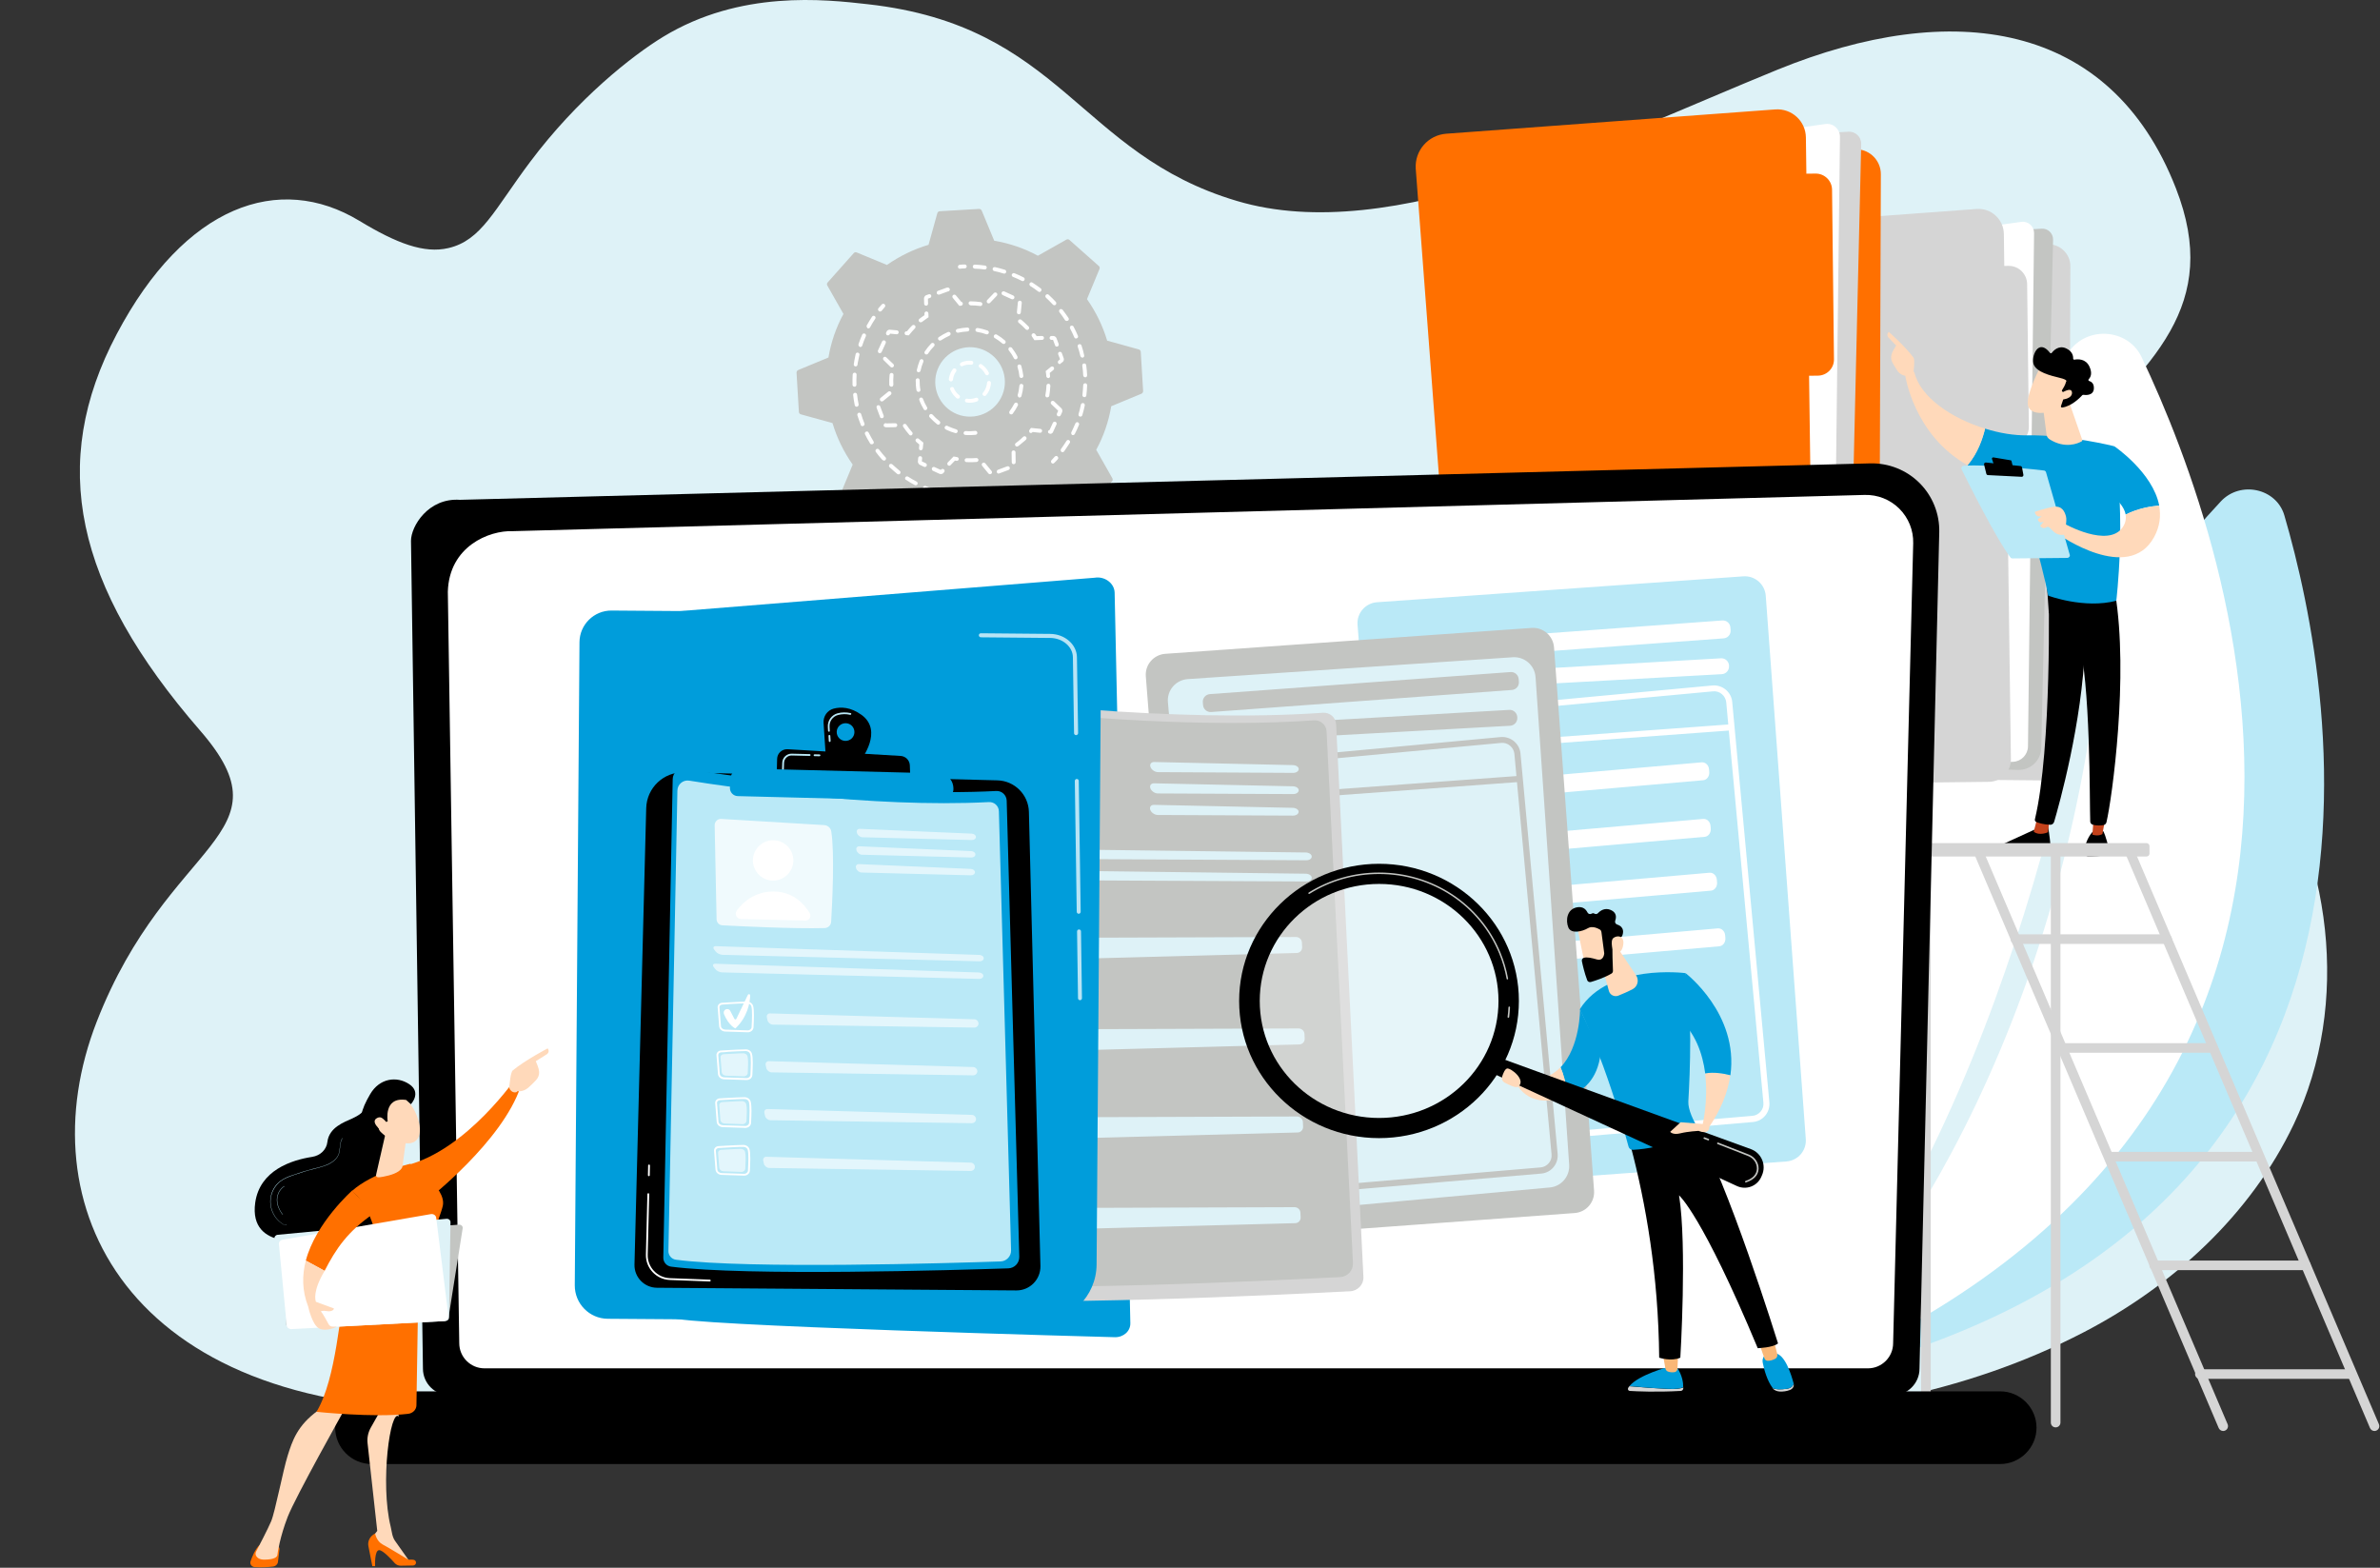 <?xml version="1.0" encoding="UTF-8"?> <svg xmlns="http://www.w3.org/2000/svg" width="293" height="193" viewBox="0 0 293 193" fill="none"><rect x="0" y="0" width="293" height="193" fill="#333333" stroke="none"/> <path d="M81.632 4.536C77.886 6.819 71.117 12.106 65.228 19.978C60.837 25.843 59.273 29.596 55.198 30.54C52.214 31.236 48.849 29.976 44.235 27.181C34.363 21.212 22.77 25.226 14.37 41.128C5.97 57.03 9.138 72.092 24.636 89.936C35.98 102.991 20.732 103.135 11.912 125.767C3.092 148.4 15.527 173.788 56.434 173.486C97.393 173.184 159.306 173.762 159.306 173.762C191.642 174.063 226.529 179.626 256.591 163.974C267.449 158.319 277.058 149.594 282.395 138.376C289.44 123.55 287.087 104.919 277.781 91.576C271.576 82.68 262.651 85.239 255.211 79.387C247.442 73.273 242.776 66.647 253.883 55.771C264.991 44.894 273.496 37.573 267.87 23.167C259.812 2.502 240.265 -0.161 218.8 8.59C197.321 17.354 171.412 30.435 152.286 24.741C132.701 18.942 130.781 3.197 106.844 0.521C101.521 -0.083 91.136 -1.25 81.632 4.536Z" fill="#DEF2F7"></path> <path d="M136.898 59.253C136.994 59.157 137.013 59.004 136.936 58.869L134.954 55.371C135.878 53.68 136.493 51.854 136.802 50.009L140.518 48.472C140.652 48.414 140.729 48.28 140.729 48.145L140.44 43.321C140.44 43.187 140.344 43.052 140.19 43.014L136.301 41.937C135.762 40.131 134.934 38.42 133.817 36.825L135.357 33.116C135.415 32.981 135.377 32.828 135.281 32.751L131.661 29.541C131.565 29.445 131.41 29.426 131.275 29.503L127.771 31.482C126.077 30.56 124.247 29.945 122.399 29.637L120.859 25.928C120.801 25.794 120.666 25.717 120.531 25.717L115.698 26.005C115.563 26.005 115.429 26.101 115.39 26.255L114.312 30.137C112.502 30.675 110.788 31.502 109.19 32.616L105.474 31.079C105.339 31.021 105.185 31.059 105.108 31.156L101.893 34.769C101.796 34.865 101.777 35.019 101.854 35.153L103.837 38.651C102.913 40.342 102.297 42.168 101.989 44.013L98.273 45.55C98.138 45.608 98.061 45.743 98.061 45.877L98.35 50.701C98.35 50.836 98.446 50.97 98.6 51.009L102.49 52.085C103.029 53.891 103.857 55.602 104.973 57.197L103.433 60.906C103.375 61.041 103.414 61.194 103.51 61.271L107.13 64.481C107.226 64.577 107.38 64.596 107.515 64.519L111.019 62.54C112.714 63.462 114.543 64.077 116.391 64.385L117.932 68.094C117.99 68.228 118.124 68.305 118.259 68.305L123.092 68.017C123.227 68.017 123.362 67.921 123.4 67.767L124.478 63.885C126.288 63.347 128.002 62.52 129.6 61.406L133.317 62.943C133.451 63.001 133.605 62.962 133.682 62.867L136.898 59.253ZM117.451 50.816C115.352 49.721 114.524 47.146 115.621 45.051C116.719 42.956 119.299 42.13 121.398 43.225C123.496 44.321 124.324 46.896 123.227 48.991C122.129 51.086 119.549 51.893 117.451 50.816Z" fill="#C3C5C2"></path> <path d="M108.844 52.507C108.767 52.43 108.767 52.315 108.824 52.219C108.882 52.103 109.036 52.065 109.133 52.123L110.211 52.103C110.346 52.103 110.461 52.2 110.461 52.334C110.461 52.469 110.365 52.584 110.23 52.584L109.133 52.603C109.056 52.603 108.979 52.584 108.902 52.545C108.863 52.545 108.844 52.526 108.844 52.507ZM113.099 57.1C113.022 57.004 112.984 56.889 113.003 56.774L113.041 56.37C113.061 56.236 113.176 56.139 113.311 56.159C113.446 56.178 113.542 56.293 113.523 56.428L113.484 56.793L113.965 57.023C114.081 57.081 114.139 57.216 114.081 57.35C114.023 57.465 113.888 57.523 113.754 57.465L113.234 57.216C113.176 57.177 113.138 57.158 113.099 57.1ZM108.382 51.412C108.362 51.392 108.343 51.373 108.343 51.335L107.92 50.201C107.881 50.066 107.939 49.932 108.054 49.893C108.189 49.855 108.324 49.913 108.362 50.028L108.786 51.162C108.825 51.296 108.767 51.431 108.651 51.469C108.555 51.508 108.439 51.469 108.382 51.412ZM114.774 57.888C114.716 57.812 114.697 57.715 114.736 57.619C114.793 57.504 114.928 57.446 115.063 57.504L115.814 57.85L115.872 57.792C115.968 57.696 116.122 57.696 116.218 57.792C116.315 57.888 116.315 58.042 116.218 58.138L116.122 58.254C115.987 58.369 115.814 58.388 115.66 58.33L114.87 57.965C114.813 57.946 114.793 57.927 114.774 57.888ZM113.195 55.371C113.157 55.313 113.138 55.255 113.138 55.178L113.176 54.717C113.041 54.621 112.926 54.506 112.791 54.391C112.695 54.294 112.675 54.141 112.772 54.045C112.868 53.948 113.022 53.929 113.118 54.025C113.272 54.16 113.426 54.294 113.58 54.41L113.677 54.487L113.6 55.217C113.58 55.351 113.465 55.448 113.33 55.428C113.292 55.428 113.253 55.409 113.195 55.371ZM111.944 53.526C111.674 53.218 111.424 52.892 111.193 52.545C111.116 52.43 111.154 52.276 111.251 52.219C111.366 52.142 111.52 52.18 111.578 52.276C111.79 52.603 112.04 52.911 112.29 53.199C112.387 53.295 112.367 53.449 112.271 53.545C112.175 53.641 112.021 53.622 111.944 53.526ZM108.382 49.336C108.285 49.221 108.305 49.067 108.401 48.99L109.344 48.221C109.441 48.144 109.595 48.144 109.691 48.26C109.768 48.356 109.768 48.51 109.652 48.606L108.709 49.374C108.613 49.451 108.459 49.432 108.382 49.336ZM116.68 57.254C116.603 57.158 116.603 57.023 116.68 56.927L117.393 56.197L117.528 56.216C117.624 56.236 117.739 56.255 117.836 56.274C117.97 56.293 118.047 56.428 118.028 56.543C118.009 56.678 117.874 56.754 117.759 56.735C117.701 56.716 117.624 56.716 117.566 56.697L117.046 57.235C116.95 57.369 116.796 57.369 116.68 57.254C116.68 57.273 116.68 57.273 116.68 57.254ZM109.537 47.51C109.498 47.472 109.479 47.414 109.479 47.356C109.46 46.953 109.479 46.53 109.518 46.127C109.537 45.992 109.652 45.896 109.787 45.915C109.922 45.934 110.018 46.05 109.999 46.184C109.96 46.569 109.96 46.972 109.98 47.356C109.98 47.491 109.884 47.606 109.749 47.606C109.652 47.587 109.575 47.568 109.537 47.51ZM118.818 56.812C118.779 56.774 118.76 56.716 118.76 56.639C118.76 56.505 118.875 56.408 119.01 56.408C119.395 56.428 119.8 56.408 120.185 56.389C120.32 56.37 120.435 56.485 120.454 56.601C120.474 56.735 120.358 56.85 120.243 56.87C119.838 56.908 119.415 56.908 119.01 56.889C118.914 56.889 118.856 56.85 118.818 56.812ZM114.447 51.373C114.351 51.277 114.37 51.123 114.466 51.027C114.562 50.931 114.716 50.95 114.813 51.047C115.063 51.335 115.352 51.604 115.66 51.834C115.756 51.911 115.795 52.065 115.698 52.18C115.621 52.296 115.467 52.315 115.352 52.219C115.044 51.969 114.736 51.681 114.447 51.373ZM113.735 50.412C113.735 50.393 113.715 50.393 113.715 50.374C113.503 50.009 113.311 49.644 113.176 49.259C113.138 49.144 113.195 48.99 113.311 48.952C113.446 48.913 113.58 48.971 113.619 49.086C113.754 49.451 113.927 49.797 114.12 50.124C114.197 50.239 114.158 50.393 114.042 50.451C113.927 50.528 113.792 50.489 113.735 50.412ZM108.767 44.32C108.69 44.224 108.69 44.089 108.767 43.993C108.863 43.897 109.017 43.897 109.113 43.993L109.98 44.82C110.076 44.916 110.076 45.069 109.98 45.166C109.883 45.262 109.73 45.262 109.633 45.166L108.767 44.32ZM116.353 52.815C116.295 52.738 116.276 52.642 116.315 52.545C116.372 52.43 116.526 52.373 116.642 52.43C116.7 52.449 116.738 52.488 116.796 52.507C117.104 52.642 117.412 52.757 117.72 52.853C117.855 52.892 117.932 53.026 117.893 53.141C117.855 53.276 117.72 53.353 117.605 53.314C117.258 53.218 116.931 53.103 116.603 52.949C116.546 52.93 116.488 52.892 116.449 52.872C116.411 52.872 116.392 52.853 116.353 52.815ZM108.131 43.398C108.074 43.321 108.054 43.224 108.093 43.128L108.593 42.033C108.651 41.918 108.786 41.86 108.921 41.918C109.036 41.975 109.094 42.11 109.036 42.244L108.536 43.34C108.478 43.455 108.343 43.513 108.208 43.455C108.17 43.455 108.151 43.436 108.131 43.398ZM121.687 58.292L120.916 57.35C120.839 57.254 120.839 57.1 120.955 57.004C121.051 56.927 121.205 56.927 121.302 57.043L122.072 57.984C122.149 58.081 122.149 58.234 122.033 58.33C121.918 58.407 121.783 58.388 121.687 58.292ZM112.887 48.164C112.868 48.125 112.829 48.087 112.829 48.048C112.752 47.645 112.733 47.222 112.733 46.799C112.733 46.665 112.849 46.569 112.984 46.569C113.118 46.569 113.215 46.684 113.215 46.818C113.215 47.203 113.234 47.587 113.311 47.971C113.33 48.106 113.253 48.221 113.118 48.241C113.022 48.26 112.945 48.221 112.887 48.164ZM122.765 58.215C122.746 58.196 122.726 58.177 122.726 58.138C122.688 58.004 122.746 57.869 122.861 57.831L123.997 57.408C124.113 57.369 124.267 57.427 124.305 57.542C124.344 57.677 124.286 57.812 124.171 57.85L123.035 58.273C122.919 58.33 122.823 58.292 122.765 58.215ZM118.683 53.468C118.644 53.429 118.625 53.353 118.625 53.295C118.644 53.161 118.76 53.064 118.895 53.064C119.28 53.103 119.665 53.084 120.05 53.045C120.185 53.026 120.3 53.122 120.32 53.257C120.339 53.391 120.243 53.506 120.108 53.526C119.684 53.564 119.28 53.583 118.856 53.545C118.779 53.545 118.721 53.506 118.683 53.468ZM112.926 45.761C112.868 45.704 112.849 45.627 112.868 45.55C112.964 45.146 113.08 44.743 113.234 44.358C113.292 44.243 113.426 44.185 113.542 44.224C113.657 44.282 113.715 44.416 113.677 44.531C113.523 44.897 113.407 45.262 113.33 45.627C113.311 45.761 113.176 45.838 113.041 45.819C113.003 45.838 112.964 45.8 112.926 45.761ZM109.133 41.206C109.075 41.13 109.056 41.034 109.094 40.937L109.152 40.822C109.171 40.764 109.21 40.726 109.248 40.688C109.344 40.611 109.46 40.572 109.575 40.592L110.423 40.668C110.557 40.688 110.654 40.803 110.634 40.937C110.615 41.072 110.5 41.168 110.365 41.149L109.575 41.072L109.537 41.149C109.479 41.264 109.344 41.322 109.21 41.264C109.19 41.264 109.152 41.245 109.133 41.206ZM124.613 57.062C124.575 57.023 124.556 56.966 124.556 56.908L124.536 55.697C124.536 55.563 124.633 55.448 124.767 55.448C124.902 55.448 125.018 55.544 125.018 55.678L125.037 56.889C125.037 57.023 124.941 57.139 124.806 57.139C124.729 57.158 124.652 57.12 124.613 57.062ZM111.424 41.187C111.385 41.13 111.366 41.072 111.366 40.995C111.385 40.861 111.501 40.764 111.636 40.784H111.655C111.847 40.534 112.059 40.303 112.29 40.073C112.387 39.977 112.541 39.977 112.637 40.073C112.733 40.169 112.733 40.322 112.637 40.419C112.406 40.668 112.175 40.918 111.963 41.187L111.886 41.283L111.597 41.264C111.52 41.264 111.462 41.226 111.424 41.187ZM113.869 43.551C113.792 43.474 113.792 43.359 113.85 43.263C114.081 42.917 114.351 42.59 114.639 42.283C114.736 42.187 114.89 42.187 114.986 42.283C115.082 42.379 115.082 42.533 114.986 42.629C114.716 42.898 114.466 43.205 114.254 43.532C114.177 43.647 114.023 43.667 113.927 43.609C113.888 43.59 113.869 43.57 113.869 43.551ZM125.018 54.89C124.998 54.89 124.998 54.89 125.018 54.89C124.921 54.775 124.941 54.621 125.056 54.544C125.268 54.391 125.48 54.218 125.672 54.045C125.769 53.968 125.865 53.872 125.961 53.776C126.057 53.679 126.212 53.679 126.308 53.776C126.404 53.872 126.404 54.025 126.308 54.121C126.212 54.218 126.115 54.314 126 54.391C125.788 54.563 125.576 54.756 125.364 54.909C125.229 55.005 125.095 54.986 125.018 54.89ZM113.157 39.592C113.061 39.477 113.08 39.323 113.195 39.246C113.388 39.092 113.6 38.939 113.811 38.804V38.593C113.811 38.458 113.908 38.343 114.042 38.343C114.177 38.343 114.293 38.439 114.293 38.574L114.312 39.054L114.197 39.131C113.965 39.285 113.735 39.458 113.503 39.631C113.388 39.708 113.253 39.688 113.157 39.592ZM115.544 41.841L115.525 41.822C115.448 41.706 115.467 41.553 115.583 41.495C115.929 41.264 116.295 41.053 116.68 40.88C116.796 40.822 116.95 40.88 117.008 40.995C117.066 41.111 117.008 41.264 116.892 41.322C116.546 41.476 116.199 41.668 115.872 41.879C115.756 41.956 115.621 41.937 115.544 41.841ZM124.305 50.931C124.228 50.854 124.228 50.72 124.286 50.624C124.498 50.335 124.69 50.028 124.864 49.701C124.921 49.586 125.075 49.528 125.191 49.586C125.306 49.644 125.364 49.797 125.307 49.913C125.133 50.258 124.921 50.605 124.69 50.912C124.613 51.027 124.459 51.047 124.344 50.97C124.325 50.95 124.325 50.95 124.305 50.931ZM126.751 53.218C126.674 53.122 126.674 53.007 126.751 52.911C126.789 52.872 126.828 52.815 126.847 52.776L126.924 52.68L128.079 52.795C128.214 52.815 128.31 52.93 128.291 53.064C128.272 53.199 128.156 53.295 128.021 53.276L127.116 53.18C127.116 53.199 127.097 53.199 127.097 53.218C127.02 53.314 126.866 53.334 126.751 53.257C126.77 53.237 126.751 53.237 126.751 53.218ZM113.831 37.555C113.792 37.517 113.773 37.459 113.773 37.401L113.754 36.748C113.754 36.633 113.812 36.498 113.888 36.421C113.927 36.383 113.965 36.363 114.023 36.344L114.331 36.229C114.466 36.191 114.601 36.248 114.639 36.363C114.678 36.498 114.62 36.633 114.505 36.671L114.235 36.767L114.254 37.382C114.254 37.517 114.158 37.632 114.023 37.632C113.946 37.632 113.869 37.593 113.831 37.555ZM117.739 40.88C117.72 40.841 117.701 40.822 117.682 40.784C117.643 40.649 117.739 40.534 117.855 40.495C118.259 40.399 118.683 40.342 119.087 40.322C119.222 40.322 119.338 40.419 119.338 40.553C119.338 40.688 119.241 40.803 119.107 40.803C118.721 40.822 118.336 40.88 117.951 40.957C117.893 40.976 117.797 40.937 117.739 40.88ZM129.08 53.314C129.042 53.276 129.023 53.237 129.023 53.18C129.003 53.064 129.1 52.949 129.215 52.93L129.62 52.046C129.677 51.931 129.812 51.873 129.947 51.931C130.062 51.988 130.12 52.123 130.062 52.257L129.639 53.18C129.62 53.237 129.581 53.276 129.543 53.314C129.485 53.372 129.389 53.41 129.292 53.41C129.215 53.391 129.138 53.353 129.08 53.314ZM125.345 48.836C125.287 48.779 125.268 48.702 125.287 48.606C125.403 48.241 125.461 47.856 125.499 47.472C125.518 47.337 125.634 47.241 125.769 47.26C125.903 47.28 126 47.395 125.98 47.529C125.942 47.952 125.865 48.356 125.749 48.76C125.711 48.894 125.576 48.971 125.441 48.932C125.403 48.894 125.364 48.875 125.345 48.836ZM115.371 36.191C115.352 36.171 115.333 36.152 115.333 36.114C115.294 35.979 115.352 35.844 115.467 35.806L116.526 35.422C116.584 35.403 116.661 35.383 116.719 35.403C116.854 35.422 116.95 35.537 116.931 35.672C116.912 35.806 116.796 35.883 116.68 35.883L115.641 36.267C115.525 36.286 115.429 36.248 115.371 36.191ZM120.146 40.784C120.108 40.726 120.069 40.668 120.088 40.592C120.108 40.457 120.223 40.361 120.358 40.38C120.762 40.438 121.186 40.553 121.571 40.688C121.706 40.726 121.764 40.861 121.725 40.995C121.687 41.13 121.552 41.187 121.417 41.149C121.051 41.014 120.666 40.918 120.3 40.861C120.223 40.841 120.185 40.822 120.146 40.784ZM125.557 46.453C125.518 46.415 125.499 46.376 125.499 46.319C125.461 45.934 125.384 45.55 125.268 45.185C125.229 45.05 125.306 44.916 125.422 44.877C125.557 44.839 125.692 44.916 125.73 45.031C125.846 45.435 125.923 45.838 125.98 46.261C126 46.396 125.903 46.511 125.769 46.53C125.672 46.549 125.615 46.511 125.557 46.453ZM118.105 37.651L117.297 36.671C117.219 36.575 117.219 36.421 117.335 36.325C117.431 36.248 117.585 36.248 117.682 36.363L118.336 37.151C118.433 37.171 118.529 37.247 118.529 37.363C118.548 37.497 118.452 37.613 118.317 37.632L118.105 37.651ZM130.159 51.181C130.101 51.104 130.082 51.008 130.12 50.912L130.274 50.566L129.427 49.759C129.331 49.663 129.331 49.509 129.427 49.413C129.523 49.317 129.677 49.317 129.774 49.413L130.679 50.278C130.794 50.412 130.813 50.585 130.756 50.739L130.582 51.123C130.525 51.239 130.39 51.296 130.255 51.239C130.217 51.219 130.197 51.2 130.159 51.181ZM128.753 48.855C128.715 48.798 128.676 48.721 128.695 48.644C128.772 48.26 128.811 47.875 128.83 47.472C128.83 47.337 128.946 47.241 129.08 47.241C129.215 47.241 129.311 47.356 129.311 47.491C129.292 47.895 129.234 48.318 129.177 48.721C129.157 48.855 129.023 48.932 128.888 48.913C128.83 48.932 128.792 48.894 128.753 48.855ZM122.399 41.572C122.341 41.495 122.322 41.379 122.38 41.283C122.438 41.168 122.592 41.13 122.707 41.187C123.073 41.399 123.42 41.648 123.728 41.918C123.824 42.014 123.843 42.148 123.747 42.264C123.651 42.36 123.516 42.379 123.4 42.283C123.111 42.033 122.784 41.802 122.457 41.61C122.438 41.61 122.418 41.591 122.399 41.572ZM124.864 44.166C124.844 44.147 124.844 44.128 124.825 44.109C124.652 43.763 124.44 43.436 124.19 43.128C124.113 43.032 124.132 42.879 124.228 42.782C124.325 42.706 124.479 42.725 124.575 42.821C124.825 43.148 125.056 43.493 125.249 43.878C125.306 43.993 125.268 44.147 125.152 44.205C125.056 44.262 124.941 44.243 124.864 44.166ZM119.299 37.478C119.26 37.44 119.241 37.382 119.241 37.324C119.241 37.19 119.357 37.075 119.492 37.094C119.896 37.094 120.32 37.132 120.724 37.19C120.859 37.209 120.955 37.324 120.936 37.459C120.916 37.593 120.801 37.69 120.666 37.67C120.281 37.613 119.877 37.593 119.492 37.593C119.395 37.555 119.338 37.536 119.299 37.478ZM128.869 46.453C128.83 46.415 128.811 46.357 128.811 46.319C128.792 46.146 128.792 45.992 128.753 45.819L128.734 45.684L129.369 45.166C129.466 45.089 129.639 45.089 129.716 45.204C129.793 45.3 129.793 45.454 129.677 45.55L129.234 45.915C129.254 46.05 129.254 46.165 129.273 46.299C129.292 46.434 129.177 46.549 129.042 46.549C129.003 46.549 128.926 46.511 128.869 46.453ZM121.533 37.267C121.456 37.171 121.456 37.036 121.533 36.94L122.361 36.075C122.457 35.979 122.611 35.979 122.707 36.075C122.803 36.171 122.803 36.325 122.707 36.421L121.879 37.286C121.783 37.363 121.629 37.382 121.533 37.267C121.533 37.286 121.533 37.267 121.533 37.267ZM125.384 39.708C125.307 39.611 125.307 39.496 125.384 39.4C125.461 39.304 125.615 39.285 125.73 39.361C126.038 39.631 126.346 39.9 126.635 40.207C126.731 40.303 126.712 40.457 126.616 40.553C126.52 40.649 126.366 40.63 126.269 40.534C126 40.246 125.711 39.977 125.403 39.727C125.403 39.727 125.403 39.708 125.384 39.708ZM127.348 41.879L127.27 41.764C127.193 41.648 127.116 41.533 127.039 41.418C126.962 41.303 126.982 41.168 127.097 41.072C127.213 40.995 127.348 41.014 127.444 41.13C127.502 41.206 127.559 41.303 127.617 41.379L128.272 41.36C128.406 41.36 128.522 41.456 128.522 41.591C128.522 41.725 128.426 41.841 128.291 41.841L127.348 41.879ZM130.293 44.743C130.197 44.627 130.217 44.474 130.313 44.397L130.505 44.224L130.274 43.628C130.236 43.493 130.293 43.359 130.409 43.321C130.524 43.282 130.679 43.34 130.717 43.455L130.948 44.089C131.006 44.262 130.967 44.435 130.833 44.551L130.582 44.743C130.525 44.858 130.39 44.839 130.293 44.743ZM125.249 38.612C125.21 38.554 125.191 38.497 125.191 38.42L125.307 37.228C125.326 37.094 125.441 36.998 125.576 37.017C125.711 37.036 125.807 37.151 125.788 37.286L125.672 38.477C125.653 38.612 125.538 38.708 125.403 38.689C125.345 38.689 125.287 38.65 125.249 38.612ZM123.362 36.267C123.304 36.191 123.285 36.094 123.323 35.998C123.381 35.883 123.516 35.825 123.651 35.883L124.748 36.383C124.864 36.44 124.921 36.575 124.864 36.709C124.806 36.825 124.671 36.882 124.536 36.825L123.439 36.325C123.42 36.306 123.381 36.286 123.362 36.267ZM129.928 42.59C129.908 42.571 129.889 42.552 129.889 42.513L129.639 41.841H129.466C129.331 41.841 129.215 41.745 129.215 41.61C129.215 41.476 129.311 41.36 129.446 41.36H129.658C129.831 41.36 130.005 41.476 130.062 41.629L130.332 42.34C130.37 42.475 130.313 42.609 130.197 42.648C130.101 42.686 130.005 42.667 129.928 42.59Z" fill="white"></path> <path d="M117.451 48.701C117.258 48.49 117.104 48.24 116.988 47.971C116.931 47.856 116.988 47.702 117.123 47.664C117.239 47.606 117.393 47.664 117.431 47.798C117.566 48.125 117.797 48.432 118.086 48.644C118.201 48.721 118.201 48.874 118.124 48.99C118.048 49.086 117.893 49.105 117.778 49.028C117.662 48.932 117.566 48.817 117.451 48.701ZM118.856 49.47C118.818 49.412 118.779 49.355 118.798 49.278C118.818 49.143 118.933 49.047 119.068 49.086C119.434 49.143 119.8 49.105 120.127 48.97C120.242 48.932 120.397 48.99 120.435 49.105C120.474 49.22 120.416 49.374 120.3 49.412C119.877 49.566 119.434 49.624 118.991 49.547C118.952 49.547 118.895 49.509 118.856 49.47ZM116.873 46.856C116.834 46.799 116.796 46.741 116.815 46.664C116.815 46.606 116.834 46.549 116.834 46.511C116.911 46.126 117.065 45.761 117.297 45.453C117.374 45.338 117.528 45.319 117.643 45.396C117.759 45.473 117.778 45.626 117.701 45.742C117.508 45.992 117.393 46.299 117.335 46.606C117.335 46.645 117.316 46.703 117.316 46.741C117.297 46.876 117.181 46.972 117.046 46.953C116.969 46.933 116.911 46.914 116.873 46.856ZM121.013 48.663C120.936 48.567 120.936 48.432 121.013 48.355C121.244 48.086 121.398 47.74 121.475 47.395C121.494 47.298 121.494 47.221 121.513 47.125C121.513 46.991 121.629 46.895 121.764 46.895C121.898 46.895 121.995 47.01 121.995 47.145C121.995 47.26 121.975 47.356 121.956 47.471C121.879 47.913 121.687 48.317 121.398 48.663C121.321 48.759 121.167 48.778 121.051 48.701C121.032 48.663 121.032 48.663 121.013 48.663ZM118.24 45.011C118.221 44.992 118.201 44.973 118.201 44.954C118.144 44.838 118.201 44.685 118.317 44.627C118.721 44.435 119.164 44.377 119.607 44.416C119.742 44.435 119.838 44.55 119.819 44.685C119.8 44.819 119.684 44.915 119.549 44.896C119.184 44.858 118.818 44.915 118.49 45.069C118.433 45.108 118.317 45.088 118.24 45.011ZM121.321 46.107C121.302 46.088 121.302 46.068 121.282 46.049C121.128 45.722 120.878 45.434 120.589 45.242C120.474 45.165 120.454 45.011 120.531 44.915C120.608 44.8 120.762 44.781 120.859 44.858C121.225 45.108 121.533 45.453 121.725 45.857C121.783 45.972 121.725 46.126 121.61 46.184C121.513 46.222 121.398 46.184 121.321 46.107Z" fill="white"></path> <path d="M121.032 61.214C120.993 61.175 120.974 61.137 120.974 61.079C120.955 60.944 121.051 60.829 121.186 60.81C121.378 60.791 121.571 60.752 121.764 60.714C121.898 60.695 122.014 60.772 122.052 60.906C122.072 61.041 121.995 61.156 121.86 61.175C121.667 61.214 121.456 61.233 121.244 61.271C121.167 61.309 121.09 61.271 121.032 61.214Z" fill="white"></path> <path d="M108.574 56.562C108.305 56.274 108.054 55.947 107.823 55.639C107.746 55.524 107.765 55.39 107.881 55.294C107.996 55.217 108.131 55.236 108.228 55.351C108.459 55.659 108.709 55.966 108.959 56.235L109.017 56.293C109.113 56.389 109.094 56.543 108.998 56.639C108.902 56.735 108.747 56.716 108.651 56.62L108.574 56.562ZM109.498 57.504C109.421 57.407 109.421 57.273 109.498 57.177C109.595 57.081 109.749 57.081 109.845 57.158C110.134 57.427 110.461 57.696 110.769 57.965C110.885 58.042 110.885 58.196 110.808 58.311C110.731 58.407 110.577 58.426 110.461 58.349C110.153 58.08 109.826 57.811 109.498 57.504C109.518 57.523 109.518 57.504 109.498 57.504ZM107.13 54.621C107.13 54.602 107.111 54.602 107.111 54.582C106.88 54.217 106.687 53.852 106.495 53.468C106.437 53.352 106.475 53.199 106.61 53.141C106.726 53.083 106.88 53.122 106.938 53.256C107.13 53.621 107.323 53.986 107.534 54.333C107.611 54.448 107.573 54.602 107.457 54.659C107.342 54.717 107.207 54.698 107.13 54.621ZM111.482 59.041C111.405 58.964 111.405 58.849 111.462 58.753C111.539 58.638 111.693 58.618 111.79 58.676C112.136 58.907 112.483 59.099 112.849 59.291C112.964 59.349 113.003 59.502 112.945 59.618C112.887 59.733 112.733 59.771 112.618 59.714C112.252 59.522 111.867 59.291 111.52 59.06C111.501 59.08 111.482 59.06 111.482 59.041ZM106.013 52.392C105.994 52.372 105.975 52.353 105.975 52.315C105.821 51.93 105.686 51.527 105.551 51.123C105.513 50.989 105.59 50.854 105.705 50.816C105.84 50.777 105.975 50.854 106.013 50.969C106.129 51.354 106.264 51.757 106.418 52.122C106.475 52.238 106.398 52.392 106.283 52.43C106.187 52.487 106.071 52.468 106.013 52.392ZM113.677 60.213C113.619 60.137 113.6 60.041 113.638 59.964C113.696 59.848 113.831 59.791 113.946 59.829C114.331 59.983 114.716 60.137 115.101 60.252C115.236 60.29 115.294 60.425 115.256 60.559C115.217 60.694 115.082 60.752 114.947 60.713C114.543 60.579 114.139 60.444 113.754 60.271C113.734 60.252 113.696 60.233 113.677 60.213ZM105.282 49.989C105.262 49.951 105.243 49.912 105.224 49.874C105.147 49.451 105.07 49.047 105.031 48.625C105.012 48.49 105.108 48.375 105.243 48.356C105.378 48.336 105.493 48.432 105.513 48.567C105.551 48.971 105.628 49.374 105.705 49.778C105.724 49.912 105.647 50.028 105.513 50.066C105.436 50.085 105.339 50.066 105.282 49.989ZM116.064 60.982C116.006 60.925 115.987 60.848 116.006 60.771C116.045 60.636 116.161 60.559 116.295 60.598C116.469 60.636 116.661 60.675 116.854 60.713C117.065 60.752 117.297 60.79 117.508 60.828C117.643 60.848 117.739 60.963 117.72 61.097C117.701 61.232 117.585 61.328 117.451 61.309C117.219 61.27 116.988 61.232 116.777 61.194C116.584 61.155 116.391 61.117 116.199 61.078C116.141 61.04 116.083 61.021 116.064 60.982ZM105.012 47.529C104.974 47.491 104.954 47.433 104.954 47.375C104.935 46.953 104.954 46.53 104.974 46.107C104.974 45.972 105.089 45.876 105.224 45.876C105.359 45.876 105.455 45.992 105.455 46.126C105.436 46.53 105.416 46.953 105.436 47.356C105.436 47.491 105.339 47.606 105.205 47.606C105.108 47.606 105.05 47.568 105.012 47.529ZM118.529 61.309C118.49 61.27 118.471 61.194 118.471 61.136C118.471 61.002 118.587 60.905 118.721 60.905C119.126 60.925 119.549 60.925 119.954 60.905C120.088 60.905 120.204 61.002 120.204 61.136C120.204 61.27 120.108 61.386 119.973 61.386C119.549 61.405 119.126 61.405 118.702 61.386C118.644 61.386 118.587 61.367 118.529 61.309ZM105.166 45.031C105.127 44.973 105.089 44.915 105.108 44.839C105.127 44.685 105.166 44.512 105.185 44.358C105.224 44.108 105.282 43.858 105.339 43.589C105.378 43.455 105.493 43.378 105.628 43.416C105.763 43.455 105.84 43.57 105.801 43.705C105.744 43.955 105.686 44.204 105.647 44.435C105.609 44.589 105.59 44.742 105.57 44.896C105.551 45.031 105.436 45.127 105.301 45.108C105.243 45.108 105.205 45.069 105.166 45.031ZM105.744 42.609C105.686 42.551 105.667 42.455 105.686 42.379C105.821 41.975 105.975 41.571 106.148 41.187C106.206 41.072 106.341 41.014 106.475 41.072C106.591 41.129 106.649 41.264 106.591 41.398C106.418 41.764 106.283 42.148 106.148 42.551C106.11 42.686 105.975 42.744 105.84 42.705C105.801 42.667 105.782 42.628 105.744 42.609ZM106.745 40.322C106.687 40.245 106.668 40.13 106.706 40.053C106.918 39.688 107.13 39.323 107.361 38.977C107.438 38.862 107.592 38.842 107.688 38.919C107.804 38.996 107.823 39.15 107.746 39.246C107.515 39.592 107.303 39.938 107.111 40.303C107.053 40.418 106.899 40.457 106.783 40.399C106.783 40.361 106.764 40.341 106.745 40.322Z" fill="white"></path> <path d="M108.151 38.246C108.074 38.15 108.074 38.034 108.151 37.938C108.285 37.784 108.42 37.631 108.555 37.477C108.651 37.381 108.805 37.362 108.902 37.458C108.998 37.554 109.017 37.708 108.921 37.804C108.786 37.957 108.67 38.111 108.536 38.265C108.459 38.361 108.305 38.38 108.189 38.303C108.17 38.265 108.151 38.246 108.151 38.246Z" fill="white"></path> <path d="M117.99 33.001C117.951 32.962 117.932 32.924 117.932 32.866C117.912 32.731 118.028 32.616 118.144 32.597C118.355 32.578 118.548 32.559 118.76 32.559C118.895 32.559 119.01 32.655 119.01 32.789C119.01 32.924 118.914 33.039 118.779 33.039C118.586 33.039 118.375 33.058 118.182 33.078C118.105 33.097 118.028 33.058 117.99 33.001Z" fill="white"></path> <path d="M130.64 55.581C130.563 55.504 130.563 55.37 130.621 55.273C130.852 54.947 131.083 54.62 131.295 54.274C131.372 54.159 131.507 54.12 131.623 54.197C131.737 54.274 131.776 54.408 131.699 54.524C131.487 54.87 131.237 55.216 131.006 55.562C130.929 55.677 130.775 55.696 130.659 55.619C130.659 55.619 130.64 55.6 130.64 55.581ZM131.93 53.486C131.872 53.409 131.853 53.313 131.892 53.217C132.064 52.852 132.238 52.487 132.392 52.121C132.449 52.006 132.585 51.929 132.7 51.987C132.816 52.045 132.892 52.179 132.835 52.294C132.681 52.679 132.507 53.063 132.315 53.428C132.257 53.544 132.104 53.601 131.988 53.544C131.968 53.544 131.95 53.525 131.93 53.486ZM132.835 51.218C132.777 51.161 132.758 51.065 132.777 50.988C132.892 50.603 132.99 50.219 133.066 49.815C133.086 49.681 133.22 49.604 133.355 49.623C133.489 49.642 133.567 49.777 133.547 49.911C133.471 50.315 133.355 50.719 133.239 51.122C133.201 51.257 133.066 51.314 132.932 51.276C132.892 51.276 132.854 51.237 132.835 51.218ZM133.317 48.816C133.278 48.758 133.239 48.701 133.259 48.624C133.297 48.22 133.335 47.816 133.355 47.413C133.355 47.278 133.471 47.182 133.605 47.182C133.74 47.182 133.836 47.298 133.836 47.432C133.816 47.836 133.798 48.259 133.74 48.681C133.72 48.816 133.605 48.912 133.471 48.893C133.413 48.874 133.355 48.854 133.317 48.816ZM119.819 32.98C119.78 32.941 119.761 32.884 119.761 32.807C119.761 32.672 119.877 32.576 120.011 32.576C120.435 32.595 120.839 32.634 121.263 32.691C121.398 32.711 121.494 32.826 121.475 32.961C121.455 33.095 121.34 33.191 121.205 33.172C120.801 33.114 120.396 33.076 119.992 33.076C119.915 33.057 119.857 33.018 119.819 32.98ZM133.413 46.356C133.373 46.318 133.355 46.26 133.355 46.202C133.335 45.799 133.297 45.395 133.239 45.011C133.22 44.876 133.317 44.761 133.451 44.742C133.586 44.722 133.702 44.819 133.72 44.953C133.778 45.357 133.816 45.779 133.836 46.202C133.836 46.337 133.74 46.452 133.605 46.452C133.529 46.433 133.451 46.413 133.413 46.356ZM122.264 33.287C122.206 33.23 122.187 33.153 122.206 33.076C122.226 32.941 122.36 32.864 122.495 32.884C122.9 32.98 123.304 33.076 123.708 33.21C123.843 33.249 123.901 33.383 123.862 33.518C123.824 33.652 123.689 33.71 123.554 33.672C123.169 33.556 122.784 33.441 122.38 33.364C122.341 33.345 122.283 33.326 122.264 33.287ZM133.066 43.934C133.046 43.896 133.028 43.877 133.008 43.838C132.912 43.454 132.816 43.05 132.681 42.685C132.643 42.551 132.7 42.416 132.835 42.378C132.97 42.339 133.104 42.397 133.143 42.531C133.278 42.935 133.393 43.339 133.471 43.742C133.509 43.877 133.413 43.992 133.297 44.031C133.201 44.031 133.104 43.992 133.066 43.934ZM124.613 34.018C124.555 33.96 124.536 33.844 124.575 33.768C124.632 33.652 124.767 33.595 124.883 33.633C125.268 33.787 125.653 33.96 126.019 34.152C126.134 34.21 126.192 34.363 126.115 34.479C126.057 34.594 125.903 34.652 125.788 34.575C125.422 34.383 125.056 34.229 124.69 34.075C124.671 34.075 124.632 34.037 124.613 34.018ZM132.296 41.59C132.277 41.57 132.257 41.551 132.257 41.532C132.104 41.167 131.93 40.802 131.737 40.437C131.679 40.321 131.719 40.167 131.834 40.11C131.95 40.052 132.104 40.091 132.161 40.206C132.353 40.571 132.547 40.956 132.7 41.34C132.758 41.455 132.7 41.609 132.565 41.647C132.469 41.705 132.353 41.667 132.296 41.59ZM126.789 35.151C126.712 35.075 126.712 34.959 126.77 34.863C126.847 34.748 126.982 34.709 127.097 34.786C127.444 35.017 127.79 35.248 128.118 35.497C128.233 35.574 128.252 35.728 128.156 35.843C128.079 35.959 127.925 35.978 127.809 35.882C127.482 35.632 127.155 35.401 126.808 35.19C126.828 35.171 126.808 35.151 126.789 35.151ZM131.141 39.437L131.121 39.418C130.909 39.072 130.659 38.745 130.428 38.438C130.351 38.342 130.37 38.188 130.467 38.092C130.563 38.015 130.717 38.034 130.813 38.13C131.064 38.457 131.314 38.803 131.545 39.149C131.623 39.264 131.583 39.418 131.467 39.476C131.352 39.533 131.218 39.514 131.141 39.437ZM128.753 36.631C128.676 36.535 128.676 36.401 128.753 36.305C128.849 36.208 129.003 36.189 129.1 36.285C129.408 36.574 129.716 36.862 129.985 37.169C130.062 37.266 130.062 37.419 129.966 37.515C129.87 37.611 129.716 37.592 129.619 37.496C129.35 37.208 129.061 36.919 128.753 36.631C128.772 36.631 128.753 36.631 128.753 36.631Z" fill="white"></path> <path d="M129.446 56.984C129.369 56.888 129.369 56.753 129.446 56.657C129.581 56.523 129.716 56.369 129.851 56.215C129.947 56.119 130.101 56.1 130.197 56.196C130.293 56.292 130.313 56.446 130.216 56.542C130.082 56.696 129.947 56.849 129.793 56.984C129.696 57.099 129.542 57.099 129.446 56.984C129.446 57.003 129.446 57.003 129.446 56.984Z" fill="white"></path> <path d="M220.509 170.271C220.509 170.271 237.557 100.116 273.404 61.726C275.809 59.142 280.252 60.113 281.225 63.445C287.732 85.724 300.338 153.293 220.509 170.271Z" fill="#BAE9F7"></path> <path opacity="0.5" d="M223.098 171.57C222.914 171.728 223.124 172.003 223.335 171.872C231.077 167.057 261.35 142.929 275.244 92.114C275.283 91.956 275.033 91.878 274.981 92.035C270.617 103.751 253.095 146.852 223.098 171.57Z" fill="white"></path> <path d="M215.618 172.108C215.618 172.108 221.902 91.68 254.685 43.332C256.893 40.078 261.981 40.432 263.65 43.962C274.849 67.539 300.916 140.265 215.618 172.108Z" fill="white"></path> <path d="M222.874 165.876C222.704 166.086 223.019 166.349 223.216 166.152C230.446 159.08 257.367 125.663 259.549 66.87C259.562 66.687 259.26 66.66 259.233 66.844C257.459 80.673 249.335 131.868 222.874 165.876Z" fill="#DEF2F7"></path> <path d="M249.348 29.924L252.293 30.068C253.752 30.147 254.895 31.341 254.882 32.797L254.672 93.229C254.672 94.817 253.371 96.103 251.78 96.076L231.563 95.88L249.348 29.924Z" fill="#D5D5D5"></path> <path d="M214.041 30.382L251.347 28.151C252.122 28.099 252.766 28.729 252.753 29.503L251.294 92.074C251.268 93.609 249.979 94.829 248.441 94.776L222.191 94.029L214.041 30.382Z" fill="#C3C5C2"></path> <path d="M216.052 31.878L248.836 27.313C249.677 27.195 250.426 27.851 250.413 28.703L249.664 91.878C249.651 92.901 248.836 93.741 247.823 93.78L223.676 94.764L216.052 31.878Z" fill="white"></path> <path d="M207.377 28.376L243.341 25.725C245.129 25.594 246.667 26.998 246.693 28.796L247.561 93.492C247.574 94.987 246.378 96.221 244.866 96.247L211.688 96.627C210.124 96.641 208.823 95.434 208.717 93.885L204.064 32.22C203.92 30.226 205.405 28.52 207.377 28.376Z" fill="#D5D5D5"></path> <path d="M247.534 54.825L246.443 54.838C245.194 54.852 244.182 53.854 244.156 52.608L243.946 35.027C243.933 33.78 244.932 32.77 246.18 32.744L247.271 32.731C248.52 32.718 249.532 33.715 249.559 34.961L249.769 52.542C249.782 53.789 248.783 54.799 247.534 54.825Z" fill="#D5D5D5"></path> <path d="M225.319 18.207L228.632 18.378C230.275 18.456 231.563 19.821 231.55 21.461L231.313 89.529C231.313 91.314 229.841 92.757 228.054 92.744L205.273 92.521L225.319 18.207Z" fill="#FF7000"></path> <path d="M185.543 18.733L227.554 16.214C228.422 16.161 229.158 16.857 229.131 17.736L227.475 88.218C227.436 89.95 226.003 91.314 224.268 91.262L194.705 90.422L185.543 18.733Z" fill="#D5D5D5"></path> <path d="M187.804 20.41L224.728 15.267C225.674 15.136 226.516 15.871 226.516 16.828L225.674 87.993C225.661 89.148 224.754 90.079 223.598 90.132L196.401 91.247L187.804 20.41Z" fill="white"></path> <path d="M178.037 16.462L218.55 13.47C220.574 13.326 222.296 14.9 222.322 16.921L223.295 89.791C223.308 91.484 221.954 92.874 220.259 92.887L182.888 93.32C181.126 93.347 179.654 91.982 179.536 90.224L174.291 20.765C174.146 18.548 175.816 16.632 178.037 16.462Z" fill="#FF7000"></path> <path d="M223.795 46.245L221.521 46.272C220.403 46.285 219.496 45.393 219.483 44.291L219.246 23.429C219.233 22.314 220.127 21.409 221.231 21.395L223.505 21.369C224.623 21.356 225.53 22.248 225.543 23.351L225.779 44.212C225.806 45.327 224.912 46.232 223.795 46.245Z" fill="#FF7000"></path> <path d="M252.122 101.678C252.122 101.678 252.345 102.95 252.451 104.21C252.49 104.695 252.109 105.128 251.623 105.142C249.94 105.207 246.365 105.351 245.076 105.286C244.879 105.273 244.761 105.076 244.827 104.905C244.892 104.761 244.997 104.63 245.155 104.564L251.084 101.848L252.122 101.678Z" fill="black"></path> <path d="M252.306 100.931L252.122 102.453C252.122 102.453 251.084 102.939 250.374 102.388L250.808 100.695L252.306 100.931Z" fill="#C4421B"></path> <path d="M252.175 72.38C252.253 72.774 252.595 92.166 250.518 100.851C250.479 100.996 250.558 101.14 250.689 101.193C251.005 101.324 251.636 101.507 252.385 101.534C252.621 101.547 252.819 101.389 252.884 101.166C253.476 99.146 256.328 89.056 256.696 79.4C257.117 68.615 256.696 79.032 256.696 79.032L256.46 72.367L252.175 72.38Z" fill="black"></path> <path d="M258.944 102.334C258.944 102.334 259.299 102.977 259.654 104.683C259.72 104.984 259.496 105.286 259.194 105.312C258.642 105.365 257.787 105.43 257.104 105.43C256.788 105.43 256.539 105.155 256.578 104.84C256.657 104.223 256.894 103.2 257.617 102.4L258.944 102.334Z" fill="black"></path> <path d="M259.247 100.379L258.826 102.675C258.826 102.675 258.405 102.99 257.59 102.754L257.788 100.287L259.247 100.379Z" fill="#C4421B"></path> <path d="M260.39 72.985C262.086 83.219 260.022 98.267 259.325 101.22C259.286 101.403 259.141 101.534 258.957 101.574C258.642 101.626 258.129 101.666 257.63 101.521C257.459 101.469 257.327 101.311 257.327 101.128C257.235 98.74 257.406 84.124 255.816 78.338C255.737 78.049 255.553 77.787 255.303 77.616L252.227 75.438L251.99 71.922L260.39 72.985Z" fill="black"></path> <path d="M249.572 53.592C254.659 53.514 260.272 54.931 260.272 54.931C261.784 63.761 260.535 73.955 260.535 73.955C256.591 74.992 252.148 73.325 252.148 73.325C251.491 69.638 248.441 59.234 248.441 59.234C245.957 58.932 243.906 58.211 242.224 57.266C243.512 55.783 244.117 53.881 244.38 52.766C246.18 53.33 247.994 53.618 249.572 53.592Z" fill="#009DDB"></path> <path d="M234.534 46.114C235.034 45.511 235.665 45.8 235.665 45.8C236.414 48.962 240.344 51.52 244.38 52.766C244.117 53.882 243.512 55.784 242.224 57.267C235.533 53.514 234.534 46.114 234.534 46.114Z" fill="#FFD9BA"></path> <path d="M234.652 46.272C234.6 46.443 235.204 46.692 235.559 46.01C235.572 45.682 235.77 44.291 235.572 44.029C234.534 42.612 232.523 40.853 232.523 40.853C232.181 41.195 232.457 41.523 232.457 41.523L233.43 42.533C233.22 42.9 232.983 43.215 232.865 43.661C232.773 44.002 232.825 44.357 232.996 44.672C233.167 44.973 233.404 45.38 233.627 45.695C234.061 46.259 234.652 46.272 234.652 46.272Z" fill="#FFD9BA"></path> <path d="M233.877 43.176L234.771 43.924L235.047 44.672L234.258 45.551C234.258 45.551 233.995 44.068 233.798 43.74C233.588 43.425 233.693 43.281 233.877 43.176Z" fill="#FFD9BA"></path> <path d="M258.326 59.852L260.285 54.932C260.285 54.932 265.043 58.159 265.819 62.24C264.925 62.305 263.282 62.541 261.692 63.342C261.323 61.413 258.326 59.852 258.326 59.852Z" fill="#009DDB"></path> <path d="M254.173 64.482C254.173 64.482 259.51 67.487 261.31 64.928C261.678 64.391 261.77 63.866 261.678 63.354C263.282 62.554 264.912 62.318 265.806 62.252C266.043 63.485 265.911 64.797 265.188 66.122C262.033 71.882 253.45 65.808 253.45 65.808L254.173 64.482Z" fill="#FFD9BA"></path> <path d="M254.804 68.288L251.885 58.133C251.846 58.015 251.754 57.936 251.636 57.923C251.11 57.857 249.585 57.687 247.811 57.542C245.681 57.359 243.21 57.214 241.738 57.346C241.527 57.359 241.396 57.582 241.488 57.779C242.329 59.471 245.773 66.372 247.508 68.629C247.561 68.708 247.653 68.747 247.745 68.747L254.501 68.681C254.725 68.668 254.869 68.472 254.804 68.288Z" fill="#BAE9F7"></path> <path d="M247.521 56.662L245.405 56.308C245.287 56.295 245.195 56.4 245.234 56.505L245.444 57.134C245.458 57.187 245.51 57.226 245.563 57.239L247.6 57.515C247.705 57.528 247.797 57.436 247.771 57.331L247.64 56.78C247.626 56.715 247.587 56.662 247.521 56.662Z" fill="black"></path> <path d="M249.099 58.447L248.928 57.542C248.915 57.45 248.836 57.385 248.744 57.371L244.485 56.938C244.34 56.925 244.222 57.056 244.261 57.201L244.537 58.329C244.564 58.421 244.643 58.487 244.735 58.487L248.901 58.697C249.02 58.697 249.125 58.578 249.099 58.447Z" fill="black"></path> <path d="M254.107 65.833C254.107 65.833 254.514 64.167 254.343 63.576C254.186 62.986 253.857 62.225 252.805 62.395C251.754 62.566 250.505 63.012 250.505 63.012C250.505 63.012 250.571 63.786 251.373 63.537L250.873 63.917C250.873 63.917 250.939 64.534 251.622 64.206L251.162 64.718C251.162 64.718 251.452 65.229 251.951 64.901C252.451 64.573 252.687 66.03 254.107 65.833Z" fill="#FFD9BA"></path> <path d="M254.725 49.473L256.341 54.144C256.368 54.222 256.341 54.301 256.263 54.34C255.816 54.59 254.225 55.285 252.319 54.078C252.122 53.947 251.977 53.75 251.951 53.514L251.425 49.473H254.725Z" fill="#FFD9BA"></path> <path d="M251.202 45.143C251.202 45.143 249.427 48.488 249.651 49.84C249.874 51.191 252.083 51.086 254.002 49.997L255.343 46.389L251.202 45.143Z" fill="#FFD9BA"></path> <path d="M253.923 48.226C253.844 48.187 253.818 48.095 253.857 48.029C254.002 47.806 254.265 47.373 254.357 46.98C254.357 46.98 254.672 46.77 253.542 46.507C252.411 46.232 250.716 45.812 250.361 44.854C250.019 43.909 250.926 41.561 252.372 43.437C252.424 43.503 252.53 43.516 252.595 43.437C252.832 43.122 253.463 42.492 254.33 42.873C255.145 43.24 255.237 43.831 255.224 44.132C255.224 44.224 255.303 44.29 255.382 44.277C255.79 44.198 256.775 44.132 257.235 45.143C257.617 45.969 257.367 46.442 257.143 46.678C257.065 46.757 257.104 46.875 257.196 46.901C257.472 46.98 257.814 47.216 257.774 47.846C257.722 48.724 256.749 48.646 256.473 48.606C256.434 48.606 256.381 48.62 256.355 48.646C256.118 48.908 255.04 50.023 253.87 50.168C253.765 50.181 253.686 50.076 253.726 49.984L254.225 48.528C254.252 48.462 254.212 48.383 254.146 48.357L253.923 48.226Z" fill="black"></path> <path d="M253.726 48.423C253.726 48.423 254.988 47.557 255.08 48.292C255.172 49.026 253.936 49.355 253.331 49.079L253.726 48.423Z" fill="#FFD9BA"></path> <path d="M237.097 175.717C237.426 175.717 237.689 175.454 237.689 175.126V104.801C237.689 104.473 237.426 104.211 237.097 104.211C236.769 104.211 236.506 104.473 236.506 104.801V175.126C236.506 175.454 236.769 175.717 237.097 175.717Z" fill="#D5D5D5"></path> <path d="M253.068 175.717C253.397 175.717 253.66 175.454 253.66 175.126V104.801C253.66 104.473 253.397 104.211 253.068 104.211C252.74 104.211 252.477 104.473 252.477 104.801V175.126C252.477 175.454 252.74 175.717 253.068 175.717Z" fill="#D5D5D5"></path> <path d="M292.319 176.163C292.398 176.163 292.477 176.149 292.556 176.11C292.858 175.979 292.989 175.638 292.871 175.336L262.717 104.565C262.585 104.263 262.243 104.132 261.941 104.25C261.639 104.381 261.507 104.722 261.626 105.024L291.767 175.795C291.872 176.031 292.096 176.163 292.319 176.163Z" fill="#D5D5D5"></path> <path d="M273.693 176.163C273.772 176.163 273.851 176.149 273.929 176.11C274.232 175.979 274.363 175.638 274.245 175.336L244.09 104.565C243.959 104.263 243.617 104.132 243.315 104.25C243.013 104.381 242.881 104.722 242.999 105.024L273.141 175.795C273.246 176.031 273.469 176.163 273.693 176.163Z" fill="#D5D5D5"></path> <path d="M235.717 105.444H264.255C264.465 105.444 264.623 105.274 264.623 105.077V104.158C264.623 103.948 264.452 103.791 264.255 103.791H235.717C235.507 103.791 235.349 103.962 235.349 104.158V105.077C235.349 105.274 235.52 105.444 235.717 105.444Z" fill="#D5D5D5"></path> <path d="M248.113 116.202H266.792C267.12 116.202 267.383 115.94 267.383 115.612C267.383 115.284 267.12 115.021 266.792 115.021H248.113C247.784 115.021 247.521 115.284 247.521 115.612C247.521 115.94 247.784 116.202 248.113 116.202Z" fill="#D5D5D5"></path> <path d="M272.51 128.418H253.831V129.599H272.51V128.418Z" fill="#D5D5D5"></path> <path d="M278.07 141.801H259.391V142.982H278.07V141.801Z" fill="#D5D5D5"></path> <path d="M265.201 156.364H283.88C284.209 156.364 284.472 156.102 284.472 155.774C284.472 155.446 284.209 155.184 283.88 155.184H265.201C264.873 155.184 264.61 155.446 264.61 155.774C264.61 156.102 264.873 156.364 265.201 156.364Z" fill="#D5D5D5"></path> <path d="M270.827 169.747H289.506C289.835 169.747 290.098 169.485 290.098 169.157C290.098 168.829 289.835 168.566 289.506 168.566H270.827C270.498 168.566 270.236 168.829 270.236 169.157C270.236 169.485 270.498 169.747 270.827 169.747Z" fill="#D5D5D5"></path> <path d="M236.309 168.487C236.309 170.285 234.836 171.767 233.022 171.767H55.356C53.555 171.767 52.069 170.298 52.069 168.487L50.597 66.582C50.597 64.784 52.727 61.268 56.617 61.53L230.249 57.043C232.51 56.991 234.705 57.857 236.309 59.457C237.912 61.058 238.793 63.236 238.74 65.506L236.309 168.487Z" fill="black"></path> <path d="M233.062 165.352C233.062 167.058 231.669 168.449 229.96 168.449H59.641C57.932 168.449 56.539 167.058 56.539 165.352L55.132 72.841C55.29 67.278 60.193 65.27 63.151 65.388L229.565 60.928C231.156 60.888 232.694 61.492 233.824 62.62C234.955 63.748 235.573 65.284 235.533 66.871L233.062 165.352Z" fill="white"></path> <path opacity="0.2" d="M64.031 160.221C64.216 152.571 64.15 84.871 63.703 79.019C63.269 73.167 72.392 72.078 86.391 71.422C100.403 70.766 218.603 68.155 221.639 67.906C228.474 67.355 229.894 77.562 229.21 99.71C228.698 116.359 227.843 143.781 227.449 156.389C227.331 160.142 224.255 163.12 220.495 163.133C192.05 163.212 83.039 163.527 75.783 163.737C67.449 163.986 63.966 163.251 64.031 160.221Z" fill="white"></path> <path d="M246.233 180.229H45.747C43.276 180.229 41.264 178.209 41.264 175.755C41.264 173.289 43.289 171.281 45.747 171.281H246.233C248.704 171.281 250.715 173.302 250.715 175.755C250.715 178.209 248.704 180.229 246.233 180.229Z" fill="black"></path> <path d="M137.222 72.957C137.196 71.803 136 70.911 134.764 71.121L76.072 75.844C74.14 76.001 72.76 77.497 72.904 79.268C74.219 94.776 82.75 162.176 82.75 162.176C82.802 163.173 137.262 164.616 137.262 164.616C138.34 164.629 139.181 163.855 139.155 162.884L137.222 72.957Z" fill="#009DDB"></path> <path d="M172.411 143.886C172.53 145.303 173.765 146.366 175.185 146.261L219.917 142.981C221.35 142.876 222.415 141.643 222.309 140.213L217.38 73.338C217.275 71.921 216.039 70.846 214.62 70.95L169.519 74.139C168.087 74.244 167.009 75.49 167.127 76.92L172.411 143.886Z" fill="#BAE9F7"></path> <path d="M175.014 79.098C174.488 79.137 174.107 79.583 174.146 80.108L174.173 80.436C174.212 80.961 174.659 81.341 175.185 81.302L212.188 78.586C212.714 78.547 213.095 78.1 213.055 77.576L213.029 77.248C212.99 76.723 212.543 76.342 212.017 76.382L175.014 79.098Z" fill="white"></path> <path d="M177.012 96.68C176.552 96.72 176.223 97.179 176.263 97.691L176.289 98.019C176.328 98.544 176.736 98.924 177.196 98.885L209.677 96.051C210.137 96.011 210.466 95.552 210.426 95.04L210.4 94.713C210.361 94.188 209.953 93.807 209.493 93.847L177.012 96.68Z" fill="white"></path> <path d="M177.196 103.647C176.736 103.687 176.407 104.146 176.447 104.658L176.473 104.986C176.513 105.51 176.92 105.891 177.38 105.852L209.861 103.018C210.321 102.978 210.65 102.519 210.61 102.007L210.584 101.679C210.545 101.154 210.137 100.774 209.677 100.813L177.196 103.647Z" fill="white"></path> <path d="M177.971 110.272C177.511 110.312 177.183 110.771 177.222 111.283L177.248 111.611C177.288 112.135 177.695 112.516 178.155 112.477L210.637 109.643C211.097 109.603 211.425 109.144 211.386 108.632L211.36 108.304C211.32 107.779 210.913 107.399 210.453 107.438L177.971 110.272Z" fill="white"></path> <path d="M178.997 117.122C178.537 117.161 178.208 117.621 178.248 118.132L178.274 118.46C178.313 118.985 178.721 119.366 179.181 119.326L211.662 116.492C212.122 116.453 212.451 115.994 212.411 115.482L212.385 115.154C212.345 114.629 211.938 114.249 211.478 114.288L178.997 117.122Z" fill="white"></path> <path d="M178.576 83.953C178.642 84.438 179.076 84.805 179.562 84.779L211.964 82.995C212.49 82.969 212.898 82.509 212.858 81.984V81.906C212.819 81.394 212.372 81.001 211.859 81.04L179.457 82.903C178.918 82.929 178.511 83.415 178.576 83.953Z" fill="white"></path> <path d="M179.339 141.236C179.352 141.236 179.352 141.236 179.365 141.236L215.789 138.127C216.394 138.074 216.933 137.799 217.314 137.339C217.695 136.88 217.879 136.303 217.827 135.699L213.252 86.406C213.2 85.816 212.911 85.278 212.451 84.897C211.991 84.517 211.399 84.333 210.808 84.386L174.475 87.771C173.253 87.889 172.346 88.978 172.451 90.198L176.946 139.216C177.065 140.423 178.129 141.315 179.339 141.236ZM173.2 90.119C173.121 89.306 173.726 88.571 174.554 88.492L210.886 85.107C211.281 85.068 211.675 85.186 211.977 85.448C212.28 85.698 212.477 86.065 212.516 86.459L212.766 89.188L173.45 92.074C173.423 92.074 173.41 92.074 173.384 92.087L173.2 90.119ZM177.695 139.137L173.45 92.822C173.463 92.822 173.489 92.822 173.502 92.822L212.832 89.936L217.091 135.752C217.13 136.145 217.012 136.539 216.749 136.841C216.486 137.143 216.131 137.339 215.724 137.366L179.299 140.475H179.286C178.484 140.554 177.761 139.95 177.695 139.137Z" fill="white"></path> <path d="M146.345 150.236C146.463 151.653 147.699 152.716 149.118 152.611L193.851 149.331C195.283 149.226 196.348 147.992 196.243 146.562L191.314 79.688C191.208 78.271 189.973 77.195 188.553 77.3L143.453 80.488C142.02 80.593 140.942 81.84 141.061 83.27L146.345 150.236Z" fill="#C3C5C2"></path> <path d="M143.782 86.447C143.65 84.977 144.754 83.704 146.227 83.599L186.24 80.91C187.686 80.818 188.934 81.907 189.04 83.35L193.18 143.389C193.272 144.806 192.221 146.052 190.801 146.183L151.997 149.739C150.551 149.87 149.263 148.807 149.145 147.351L143.782 86.447Z" fill="#DEF2F7"></path> <path d="M148.948 85.449C148.422 85.489 148.041 85.935 148.08 86.459L148.106 86.787C148.146 87.312 148.593 87.693 149.118 87.653L186.121 84.938C186.647 84.898 187.028 84.452 186.989 83.927L186.963 83.599C186.923 83.074 186.476 82.694 185.95 82.733L148.948 85.449Z" fill="#C3C5C2"></path> <path d="M152.51 90.304C152.576 90.79 153.009 91.157 153.496 91.131L185.898 89.346C186.424 89.32 186.831 88.861 186.792 88.336V88.257C186.752 87.746 186.305 87.352 185.793 87.391L153.391 89.254C152.838 89.281 152.444 89.766 152.51 90.304Z" fill="#C3C5C2"></path> <path d="M153.272 147.586C153.285 147.586 153.285 147.586 153.298 147.586L189.723 144.476C190.328 144.424 190.867 144.148 191.248 143.689C191.629 143.23 191.813 142.652 191.76 142.049L187.186 92.756C187.133 92.165 186.844 91.627 186.384 91.247C185.924 90.867 185.333 90.683 184.741 90.735L148.409 94.12C147.186 94.239 146.279 95.328 146.384 96.548L150.88 145.565C150.985 146.772 152.063 147.678 153.272 147.586ZM147.12 96.469C147.042 95.656 147.646 94.921 148.474 94.842L184.807 91.457C185.201 91.418 185.596 91.536 185.898 91.798C186.2 92.047 186.397 92.415 186.437 92.808L186.687 95.537L147.37 98.424C147.344 98.424 147.331 98.424 147.304 98.437L147.12 96.469ZM151.616 145.486L147.37 99.172C147.383 99.172 147.41 99.172 147.423 99.172L186.752 96.285L191.011 142.101C191.051 142.495 190.932 142.889 190.669 143.19C190.407 143.492 190.052 143.689 189.644 143.715L153.22 146.825H153.206C152.405 146.903 151.695 146.3 151.616 145.486Z" fill="#C3C5C2"></path> <path d="M115.06 85.357C121.619 86.249 144.189 89.044 162.855 87.745C163.709 87.679 164.445 88.322 164.485 89.148L167.85 157.191C167.903 158.122 167.153 158.922 166.194 158.962C158.346 159.369 125.996 160.956 114.482 159.736C113.785 159.657 113.246 159.08 113.246 158.398L113.18 86.944C113.193 85.973 114.074 85.226 115.06 85.357Z" fill="#D5D5D5"></path> <path d="M115.757 86.381C122.066 87.247 143.782 89.923 161.751 88.677C162.566 88.624 163.276 89.228 163.315 90.028L166.562 155.512C166.601 156.404 165.891 157.178 164.971 157.217C157.413 157.611 126.299 159.146 115.205 157.952C114.534 157.886 114.021 157.322 114.021 156.666L113.969 87.903C113.956 86.971 114.81 86.249 115.757 86.381Z" fill="#C3C5C2"></path> <path d="M159.201 95.145C159.582 95.145 159.884 94.935 159.884 94.673C159.884 94.411 159.556 94.201 159.188 94.188L142.099 93.807C141.718 93.794 141.508 94.083 141.639 94.424C141.757 94.765 142.178 95.053 142.559 95.053L159.201 95.145Z" fill="#DEF2F7"></path> <path d="M142.086 96.43C141.705 96.417 141.494 96.706 141.626 97.047C141.744 97.388 142.165 97.677 142.546 97.677L159.201 97.755C159.582 97.755 159.884 97.545 159.884 97.283C159.884 97.02 159.556 96.811 159.187 96.797L142.086 96.43Z" fill="#DEF2F7"></path> <path d="M142.073 99.081C141.692 99.067 141.481 99.356 141.613 99.697C141.731 100.038 142.152 100.327 142.533 100.327L159.187 100.406C159.569 100.406 159.871 100.196 159.871 99.933C159.871 99.671 159.542 99.461 159.174 99.448L142.073 99.081Z" fill="#DEF2F7"></path> <path d="M160.831 105.903C161.212 105.903 161.501 105.693 161.488 105.431C161.475 105.168 161.146 104.958 160.765 104.945L120.397 104.434C120.015 104.434 119.897 104.67 120.147 104.958L120.305 105.155C120.541 105.444 121.054 105.693 121.435 105.693L160.831 105.903Z" fill="#DEF2F7"></path> <path d="M120.397 107.059C120.015 107.059 119.897 107.295 120.147 107.583L120.305 107.78C120.541 108.069 121.054 108.318 121.435 108.318L160.831 108.515C161.212 108.515 161.501 108.305 161.488 108.043C161.475 107.78 161.146 107.57 160.765 107.557L120.397 107.059Z" fill="#DEF2F7"></path> <path d="M127.245 120.139H127.232L121.816 120.231C121.041 120.244 120.384 119.745 120.292 119.063L119.687 114.668C119.648 114.405 119.726 114.143 119.897 113.933C120.094 113.697 120.397 113.539 120.725 113.513C121.186 113.474 121.803 113.408 122.5 113.329C123.999 113.159 125.707 112.975 126.706 112.936C126.72 112.936 126.72 112.936 126.733 112.936C127.456 112.923 128.073 113.329 128.271 113.933C128.586 114.943 128.612 116.859 128.612 118.906C128.612 119.562 127.995 120.126 127.245 120.139ZM120.765 113.933C120.555 113.946 120.357 114.051 120.239 114.195C120.134 114.313 120.094 114.458 120.121 114.602L120.725 118.997C120.791 119.47 121.251 119.811 121.816 119.798L127.232 119.706H127.245C127.758 119.693 128.179 119.325 128.179 118.892C128.179 116.885 128.152 114.996 127.85 114.051C127.719 113.631 127.245 113.329 126.733 113.356C125.747 113.395 123.985 113.592 122.553 113.749C121.856 113.828 121.225 113.894 120.765 113.933Z" fill="#BAE9F7"></path> <path d="M121.369 114.366C122.5 114.261 124.971 113.946 126.141 113.907C126.641 113.894 127.074 114.169 127.206 114.576C127.456 115.376 127.469 117.003 127.469 118.499C127.469 118.945 127.061 119.312 126.535 119.325L122.211 119.404C121.685 119.417 121.225 119.076 121.159 118.617L120.686 115.101C120.633 114.733 120.949 114.405 121.369 114.366Z" fill="#BAE9F7"></path> <path d="M132.109 115.441C131.728 115.441 131.504 115.743 131.623 116.097L132.017 117.383C132.122 117.751 132.53 118.039 132.911 118.026L159.648 117.318C160.029 117.305 160.318 116.99 160.305 116.609L160.278 116.032C160.265 115.651 159.937 115.35 159.555 115.35L132.109 115.441Z" fill="#DEF2F7"></path> <path d="M121.619 115.048C122.014 114.812 122.539 114.93 122.776 115.323L123.893 117.147C124.012 117.331 124.288 117.304 124.367 117.121L126.851 111.322C126.969 111.033 127.416 111.112 127.416 111.427C127.442 113.185 127.048 116.517 124.248 119.377C124.248 119.377 122.645 118.826 121.291 116.124C121.093 115.743 121.238 115.271 121.619 115.048Z" fill="#A737D5"></path> <path d="M127.561 131.408H127.548L122.132 131.5C121.356 131.513 120.699 131.015 120.607 130.333L120.002 125.937C119.963 125.675 120.042 125.412 120.213 125.203C120.41 124.966 120.712 124.809 121.041 124.783C121.501 124.743 122.119 124.678 122.815 124.599C124.314 124.428 126.023 124.245 127.022 124.205C127.035 124.205 127.035 124.205 127.048 124.205C127.771 124.192 128.389 124.599 128.586 125.203C128.902 126.213 128.928 128.128 128.928 130.175C128.928 130.831 128.31 131.382 127.561 131.408ZM121.08 125.203C120.87 125.216 120.673 125.321 120.555 125.465C120.449 125.583 120.41 125.727 120.436 125.872L121.041 130.267C121.107 130.739 121.567 131.08 122.132 131.067L127.548 130.975H127.561C128.073 130.962 128.494 130.595 128.494 130.162C128.494 128.155 128.468 126.265 128.165 125.321C128.034 124.901 127.561 124.599 127.048 124.625C126.062 124.665 124.288 124.861 122.868 125.019C122.171 125.084 121.54 125.15 121.08 125.203Z" fill="#BAE9F7"></path> <path d="M121.685 125.624C122.815 125.519 125.286 125.204 126.456 125.165C126.956 125.151 127.39 125.427 127.521 125.834C127.771 126.634 127.784 128.261 127.784 129.757C127.784 130.203 127.377 130.57 126.851 130.583L122.526 130.662C122 130.675 121.54 130.334 121.474 129.875L121.001 126.358C120.962 125.991 121.264 125.663 121.685 125.624Z" fill="#BAE9F7"></path> <path d="M132.424 126.699C132.043 126.699 131.82 127.001 131.938 127.355L132.332 128.641C132.437 129.008 132.845 129.297 133.226 129.284L159.963 128.575C160.344 128.562 160.633 128.247 160.62 127.867L160.594 127.29C160.581 126.909 160.252 126.607 159.871 126.607L132.424 126.699Z" fill="#DEF2F7"></path> <path d="M121.935 126.306C122.329 126.069 122.855 126.188 123.091 126.581L124.209 128.405C124.327 128.589 124.603 128.562 124.682 128.379L127.166 122.579C127.285 122.291 127.732 122.369 127.732 122.684C127.758 124.429 127.364 127.775 124.564 130.635C124.564 130.635 122.96 130.084 121.606 127.381C121.409 127.014 121.554 126.542 121.935 126.306Z" fill="#A737D5"></path> <path d="M127.35 142.234H127.337L121.921 142.325C121.146 142.339 120.489 141.84 120.397 141.158L119.792 136.762C119.753 136.5 119.831 136.238 120.002 136.028C120.199 135.791 120.502 135.634 120.83 135.608C121.29 135.568 121.908 135.503 122.605 135.424C124.038 135.267 125.812 135.07 126.811 135.03C127.521 135.004 128.178 135.411 128.362 136.028C128.678 137.038 128.704 138.953 128.704 141C128.717 141.656 128.113 142.22 127.35 142.234ZM120.883 136.028C120.673 136.041 120.476 136.146 120.357 136.29C120.252 136.408 120.213 136.552 120.239 136.697L120.844 141.092C120.909 141.564 121.369 141.906 121.935 141.892L127.35 141.801C127.863 141.774 128.297 141.42 128.297 140.987C128.297 138.98 128.27 137.09 127.968 136.146C127.837 135.726 127.363 135.437 126.851 135.45C125.865 135.49 124.09 135.687 122.671 135.844C121.974 135.91 121.343 135.988 120.883 136.028Z" fill="#BAE9F7"></path> <path d="M121.475 136.448C122.605 136.343 125.076 136.028 126.246 135.989C126.746 135.976 127.179 136.251 127.311 136.658C127.561 137.458 127.574 139.085 127.574 140.581C127.574 141.027 127.166 141.394 126.641 141.407L122.316 141.486C121.79 141.499 121.33 141.158 121.264 140.699L120.791 137.183C120.752 136.828 121.054 136.487 121.475 136.448Z" fill="#BAE9F7"></path> <path d="M132.227 137.537C131.846 137.537 131.623 137.839 131.741 138.193L132.135 139.479C132.24 139.846 132.648 140.135 133.029 140.122L159.766 139.413C160.147 139.4 160.436 139.085 160.423 138.705L160.397 138.128C160.384 137.747 160.055 137.445 159.674 137.445L132.227 137.537Z" fill="#DEF2F7"></path> <path d="M121.724 137.143C122.119 136.907 122.644 137.025 122.881 137.419L123.998 139.243C124.117 139.426 124.393 139.4 124.472 139.216L126.956 133.417C127.074 133.129 127.521 133.207 127.521 133.522C127.548 135.267 127.153 138.613 124.353 141.473C124.353 141.473 122.75 140.922 121.396 138.219C121.212 137.839 121.343 137.367 121.724 137.143Z" fill="#A737D5"></path> <path d="M127.061 153.399H127.048L121.632 153.491C120.857 153.504 120.2 153.005 120.108 152.323L119.503 147.928C119.463 147.665 119.542 147.403 119.713 147.193C119.91 146.957 120.213 146.799 120.541 146.773C121.001 146.734 121.619 146.668 122.316 146.589C123.814 146.419 125.523 146.235 126.522 146.196C127.258 146.183 127.889 146.576 128.073 147.193C128.389 148.203 128.415 150.119 128.415 152.165C128.415 152.835 127.81 153.386 127.061 153.399ZM120.581 147.193C120.37 147.206 120.173 147.311 120.055 147.455C119.95 147.573 119.91 147.718 119.937 147.862L120.541 152.257C120.607 152.73 121.067 153.071 121.632 153.058L127.048 152.966H127.061C127.574 152.953 127.995 152.585 127.995 152.152C127.995 150.145 127.968 148.256 127.666 147.311C127.534 146.891 127.061 146.602 126.549 146.615C125.563 146.655 123.801 146.852 122.368 147.009C121.672 147.088 121.041 147.153 120.581 147.193Z" fill="#BAE9F7"></path> <path d="M121.172 147.626C122.303 147.521 124.774 147.206 125.944 147.166C126.443 147.153 126.877 147.429 127.009 147.836C127.258 148.636 127.272 150.263 127.272 151.759C127.272 152.205 126.864 152.572 126.338 152.585L122.014 152.664C121.488 152.677 121.028 152.336 120.962 151.877L120.489 148.36C120.449 147.993 120.752 147.665 121.172 147.626Z" fill="#BAE9F7"></path> <path d="M131.925 148.701C131.544 148.701 131.32 149.003 131.438 149.357L131.833 150.643C131.938 151.01 132.346 151.299 132.727 151.286L159.464 150.577C159.845 150.564 160.134 150.249 160.121 149.869L160.095 149.292C160.081 148.911 159.753 148.609 159.372 148.609L131.925 148.701Z" fill="#DEF2F7"></path> <path d="M121.422 148.308C121.816 148.071 122.342 148.189 122.579 148.583L123.696 150.407C123.814 150.59 124.09 150.564 124.169 150.381L126.654 144.581C126.772 144.293 127.219 144.371 127.219 144.686C127.245 146.444 126.851 149.777 124.051 152.637C124.051 152.637 122.447 152.086 121.093 149.383C120.909 149.003 121.054 148.531 121.422 148.308Z" fill="#A737D5"></path> <path d="M70.761 158.227L71.34 79.059C71.353 76.894 73.128 75.136 75.31 75.162L128.98 75.556C132.635 75.582 135.566 78.561 135.54 82.195L135.001 155.669C134.975 159.592 131.754 162.767 127.824 162.727L74.823 162.347C72.562 162.334 70.748 160.484 70.761 158.227Z" fill="#009DDB"></path> <path opacity="0.72" d="M132.963 123.13C132.832 123.13 132.714 123.025 132.714 122.894L132.595 114.667C132.595 114.536 132.7 114.418 132.832 114.418C132.963 114.418 133.082 114.523 133.082 114.654L133.2 122.881C133.2 123.012 133.095 123.13 132.963 123.13Z" fill="white"></path> <path opacity="0.72" d="M132.806 112.49C132.674 112.49 132.556 112.385 132.556 112.254L132.319 96.142C132.319 96.011 132.424 95.893 132.556 95.893C132.701 95.893 132.806 95.998 132.806 96.129L133.042 112.24C133.042 112.372 132.937 112.49 132.806 112.49Z" fill="white"></path> <path opacity="0.72" d="M132.477 90.5C132.346 90.5 132.227 90.395 132.227 90.264L132.083 80.909C132.07 79.61 130.808 78.547 129.296 78.534L120.752 78.456C120.62 78.456 120.502 78.338 120.502 78.206C120.502 78.075 120.607 77.957 120.752 77.957L129.296 78.036C131.084 78.049 132.556 79.335 132.582 80.896L132.727 90.251C132.727 90.382 132.609 90.5 132.477 90.5Z" fill="white"></path> <path d="M79.555 99.488C79.621 96.982 81.698 95.014 84.209 95.08L122.776 96.064C124.905 96.116 126.614 97.822 126.667 99.947L128.086 155.84C128.126 157.506 126.785 158.871 125.116 158.858L80.883 158.53C79.319 158.517 78.07 157.231 78.11 155.669L79.555 99.488Z" fill="black"></path> <path d="M87.39 157.754L82.447 157.571C80.791 157.505 79.477 156.114 79.516 154.448L79.7 146.996C79.7 146.93 79.753 146.891 79.818 146.891C79.884 146.891 79.924 146.943 79.924 147.009L79.74 154.461C79.7 155.996 80.922 157.282 82.447 157.348L87.39 157.531C87.456 157.531 87.495 157.584 87.495 157.649C87.495 157.702 87.442 157.754 87.39 157.754Z" fill="white"></path> <path d="M79.871 144.791C79.805 144.791 79.766 144.739 79.766 144.673L79.792 143.466C79.792 143.401 79.845 143.361 79.91 143.361C79.976 143.361 80.016 143.414 80.016 143.479L79.989 144.686C79.989 144.752 79.937 144.791 79.871 144.791Z" fill="white"></path> <path d="M82.816 95.906C82.829 95.106 83.552 94.502 84.34 94.633C89.585 95.486 107.646 98.15 122.645 97.375C123.328 97.336 123.906 97.874 123.933 98.556L125.484 154.698C125.51 155.472 124.906 156.115 124.13 156.141C117.82 156.351 91.846 157.125 82.618 155.931C82.053 155.853 81.646 155.38 81.659 154.803L82.816 95.906Z" fill="#009DDB"></path> <path d="M83.394 97.323C83.407 96.549 84.103 95.971 84.866 96.103C89.914 96.916 107.291 99.488 121.737 98.74C122.394 98.701 122.96 99.212 122.973 99.881L124.471 153.911C124.498 154.646 123.906 155.275 123.17 155.288C117.097 155.498 92.109 156.246 83.223 155.079C82.684 155.013 82.276 154.541 82.289 154.003L83.394 97.323Z" fill="#BAE9F7"></path> <path opacity="0.78" d="M87.981 101.601L88.218 113.186C88.231 113.566 88.534 113.881 88.915 113.908C91.057 114.026 97.748 114.354 101.521 114.249C101.954 114.236 102.296 113.908 102.323 113.475C102.454 111.31 102.769 104.999 102.336 102.349C102.27 101.916 101.902 101.601 101.468 101.574L88.796 100.813C88.363 100.774 87.981 101.141 87.981 101.601Z" fill="white"></path> <path d="M97.669 105.981C97.63 107.359 96.486 108.435 95.119 108.409C93.739 108.369 92.661 107.228 92.687 105.863C92.727 104.486 93.87 103.41 95.237 103.436C96.618 103.475 97.709 104.617 97.669 105.981Z" fill="white"></path> <path d="M91.202 113.133L99.141 113.33C99.628 113.343 99.93 112.818 99.68 112.398C99.036 111.322 97.656 109.748 95.211 109.748C92.858 109.761 91.425 111.113 90.702 112.097C90.4 112.53 90.689 113.12 91.202 113.133Z" fill="white"></path> <g opacity="0.6"> <path d="M119.621 103.411C119.91 103.425 120.147 103.254 120.147 103.031C120.147 102.821 119.91 102.637 119.621 102.624L105.859 102.034C105.569 102.021 105.412 102.231 105.49 102.506L105.504 102.559C105.596 102.834 105.898 103.07 106.187 103.07L119.621 103.411Z" fill="white"></path> </g> <g opacity="0.6"> <path d="M105.806 104.184C105.517 104.171 105.359 104.381 105.438 104.657L105.451 104.709C105.543 104.985 105.845 105.221 106.134 105.221L119.555 105.562C119.845 105.575 120.081 105.404 120.081 105.181C120.081 104.971 119.845 104.788 119.555 104.775L105.806 104.184Z" fill="white"></path> </g> <g opacity="0.6"> <path d="M105.753 106.376C105.464 106.362 105.306 106.572 105.385 106.848L105.398 106.9C105.49 107.176 105.793 107.412 106.082 107.412L119.503 107.753C119.792 107.766 120.029 107.596 120.029 107.373C120.029 107.163 119.792 106.979 119.503 106.966L105.753 106.376Z" fill="white"></path> </g> <g opacity="0.6"> <path d="M120.594 118.342C120.883 118.355 121.106 118.185 121.106 117.962C121.106 117.739 120.857 117.568 120.567 117.555L88.126 116.479C87.837 116.466 87.745 116.65 87.915 116.886L88.086 117.109C88.257 117.345 88.638 117.529 88.928 117.542L120.594 118.342Z" fill="white"></path> </g> <g opacity="0.6"> <path d="M88.073 118.643C87.784 118.63 87.692 118.814 87.863 119.05L88.034 119.273C88.205 119.509 88.586 119.693 88.875 119.706L120.541 120.506C120.83 120.519 121.054 120.349 121.054 120.126C121.054 119.903 120.804 119.732 120.515 119.719L88.073 118.643Z" fill="white"></path> </g> <path d="M92.043 127.079L89.283 126.988C88.888 126.974 88.56 126.699 88.533 126.332L88.349 124.022C88.336 123.891 88.389 123.747 88.481 123.642C88.586 123.524 88.744 123.445 88.915 123.445C89.151 123.432 89.48 123.419 89.822 123.393C90.584 123.353 91.465 123.301 91.964 123.301C92.332 123.301 92.648 123.537 92.727 123.865C92.858 124.403 92.819 125.4 92.766 126.463C92.753 126.817 92.424 127.093 92.043 127.079ZM88.928 123.668C88.823 123.668 88.718 123.721 88.652 123.786C88.599 123.852 88.573 123.917 88.573 123.996L88.757 126.305C88.77 126.555 89.007 126.738 89.283 126.751L92.03 126.843C92.293 126.856 92.516 126.673 92.529 126.437C92.582 125.387 92.621 124.403 92.503 123.904C92.451 123.681 92.227 123.524 91.964 123.511C91.964 123.511 91.964 123.511 91.951 123.511C91.452 123.511 90.545 123.563 89.822 123.603C89.493 123.642 89.164 123.655 88.928 123.668Z" fill="white"></path> <g opacity="0.6"> <path d="M94.817 124.756C94.528 124.743 94.344 124.966 94.409 125.255L94.488 125.609C94.554 125.885 94.843 126.121 95.132 126.134L119.937 126.501C120.226 126.501 120.463 126.278 120.463 126.003C120.463 125.727 120.226 125.478 119.937 125.478L94.817 124.756Z" fill="white"></path> </g> <path d="M89.322 124.273C89.532 124.155 89.795 124.233 89.9 124.443L90.413 125.427C90.466 125.532 90.61 125.519 90.65 125.427L92.069 122.475C92.135 122.331 92.359 122.383 92.359 122.541C92.319 123.459 92.03 125.191 90.531 126.608C90.531 126.608 89.73 126.28 89.125 124.837C89.046 124.627 89.125 124.378 89.322 124.273Z" fill="white"></path> <path d="M91.899 132.958C91.885 132.958 91.885 132.958 91.899 132.958L89.138 132.866C88.744 132.853 88.415 132.578 88.389 132.21L88.205 129.901C88.192 129.77 88.244 129.626 88.336 129.521C88.442 129.403 88.599 129.324 88.77 129.324C89.007 129.311 89.335 129.298 89.677 129.272C90.439 129.232 91.307 129.18 91.82 129.18C92.188 129.18 92.503 129.416 92.582 129.744C92.714 130.282 92.674 131.279 92.622 132.342C92.608 132.696 92.28 132.971 91.899 132.958ZM88.783 129.547C88.678 129.547 88.573 129.6 88.507 129.665C88.455 129.731 88.428 129.796 88.428 129.875L88.612 132.184C88.626 132.434 88.862 132.617 89.138 132.63L91.885 132.722C92.148 132.735 92.372 132.552 92.385 132.315C92.438 131.266 92.477 130.282 92.359 129.783C92.306 129.56 92.083 129.403 91.82 129.39C91.82 129.39 91.82 129.39 91.807 129.39C91.307 129.39 90.4 129.442 89.677 129.481C89.335 129.521 89.007 129.547 88.783 129.547Z" fill="white"></path> <path opacity="0.6" d="M89.072 129.782C89.651 129.756 90.913 129.664 91.504 129.664C91.754 129.664 91.978 129.822 92.03 130.045C92.135 130.478 92.096 131.317 92.056 132.091C92.043 132.327 91.82 132.511 91.557 132.498L89.362 132.419C89.086 132.406 88.875 132.223 88.849 131.986L88.704 130.136C88.691 129.966 88.849 129.795 89.072 129.782Z" fill="white"></path> <g opacity="0.6"> <path d="M94.672 130.635C94.383 130.622 94.199 130.845 94.264 131.134L94.343 131.488C94.409 131.764 94.698 132 94.987 132.013L119.792 132.38C120.081 132.38 120.318 132.157 120.318 131.882C120.318 131.606 120.081 131.357 119.792 131.357L94.672 130.635Z" fill="white"></path> </g> <path d="M91.741 138.849L88.981 138.757C88.586 138.744 88.257 138.468 88.231 138.101L88.047 135.792C88.034 135.661 88.087 135.516 88.179 135.411C88.284 135.293 88.442 135.215 88.612 135.215C88.849 135.202 89.165 135.188 89.519 135.162C90.255 135.123 91.162 135.07 91.662 135.07C92.03 135.07 92.346 135.306 92.424 135.634C92.556 136.172 92.516 137.17 92.464 138.232C92.451 138.587 92.122 138.862 91.741 138.849ZM91.675 135.293C91.162 135.28 90.255 135.346 89.532 135.385C89.191 135.411 88.862 135.425 88.626 135.438C88.52 135.438 88.415 135.49 88.35 135.556C88.297 135.621 88.271 135.687 88.271 135.766L88.455 138.075C88.468 138.324 88.704 138.508 88.981 138.521L91.728 138.613C91.991 138.626 92.214 138.442 92.227 138.206C92.28 137.156 92.319 136.172 92.201 135.674C92.162 135.464 91.938 135.306 91.675 135.293Z" fill="white"></path> <path opacity="0.6" d="M88.915 135.673C89.493 135.647 90.755 135.555 91.347 135.555C91.596 135.555 91.82 135.712 91.872 135.935C91.978 136.368 91.938 137.208 91.899 137.982C91.885 138.218 91.662 138.402 91.399 138.389L89.204 138.31C88.928 138.297 88.718 138.113 88.691 137.877L88.547 136.027C88.547 135.843 88.704 135.686 88.915 135.673Z" fill="white"></path> <g opacity="0.6"> <path d="M94.514 136.526C94.225 136.513 94.041 136.736 94.107 137.025L94.186 137.379C94.251 137.654 94.541 137.89 94.83 137.904L119.634 138.271C119.923 138.271 120.16 138.048 120.16 137.772C120.16 137.497 119.923 137.248 119.634 137.248L94.514 136.526Z" fill="white"></path> </g> <path d="M91.596 144.726C91.596 144.726 91.583 144.726 91.596 144.726L88.836 144.634C88.441 144.621 88.113 144.345 88.086 143.978L87.902 141.669C87.889 141.538 87.942 141.393 88.034 141.288C88.139 141.17 88.297 141.092 88.468 141.092C88.704 141.078 89.02 141.065 89.375 141.039C90.111 141 91.018 140.947 91.517 140.947C91.885 140.947 92.201 141.183 92.28 141.511C92.411 142.049 92.372 143.047 92.319 144.109C92.306 144.464 91.977 144.739 91.596 144.726ZM91.53 141.183C91.517 141.183 91.517 141.183 91.53 141.183C91.018 141.17 90.111 141.236 89.388 141.275C89.046 141.302 88.717 141.315 88.481 141.328C88.376 141.328 88.27 141.38 88.205 141.446C88.152 141.511 88.126 141.577 88.126 141.656L88.31 143.965C88.323 144.214 88.56 144.398 88.836 144.411L91.583 144.503C91.846 144.516 92.069 144.332 92.082 144.096C92.135 143.047 92.174 142.062 92.056 141.564C92.017 141.354 91.78 141.183 91.53 141.183Z" fill="white"></path> <path opacity="0.6" d="M88.77 141.552C89.349 141.525 90.61 141.434 91.202 141.434C91.452 141.434 91.675 141.591 91.728 141.814C91.833 142.247 91.793 143.087 91.754 143.861C91.741 144.097 91.517 144.281 91.254 144.268L89.059 144.189C88.783 144.176 88.573 143.992 88.547 143.756L88.402 141.906C88.389 141.735 88.56 141.565 88.77 141.552Z" fill="white"></path> <g opacity="0.6"> <path d="M94.37 142.405C94.081 142.392 93.897 142.615 93.962 142.903L94.041 143.258C94.107 143.533 94.396 143.769 94.685 143.782L119.49 144.15C119.779 144.15 120.016 143.927 120.016 143.651C120.016 143.376 119.779 143.126 119.49 143.126L94.37 142.405Z" fill="white"></path> </g> <path d="M106.082 88.02C104.715 87.022 103.506 87.009 102.638 87.232C101.849 87.442 101.337 88.177 101.389 88.99L101.652 93.005L106.016 93.504C106.016 93.504 108.763 89.988 106.082 88.02ZM104.071 91.208C103.466 91.195 102.993 90.696 103.006 90.093C103.019 89.489 103.519 89.017 104.123 89.03C104.728 89.043 105.201 89.541 105.188 90.145C105.175 90.749 104.675 91.221 104.071 91.208Z" fill="black"></path> <path d="M102.138 91.34C102.086 91.34 102.033 91.288 102.033 91.235L101.994 90.593C101.994 90.527 102.033 90.474 102.099 90.474C102.165 90.474 102.217 90.514 102.217 90.579L102.257 91.222C102.257 91.275 102.204 91.34 102.138 91.34ZM102.046 90.081C101.994 90.081 101.941 90.028 101.941 89.976L101.915 89.49C101.862 88.716 102.375 88.008 103.111 87.811C103.637 87.667 104.176 87.667 104.715 87.785C104.78 87.798 104.82 87.864 104.794 87.916C104.78 87.982 104.715 88.008 104.662 87.995C104.163 87.877 103.663 87.89 103.164 88.021C102.52 88.192 102.086 88.795 102.125 89.464L102.151 89.95C102.178 90.028 102.125 90.081 102.046 90.081C102.059 90.081 102.059 90.081 102.046 90.081Z" fill="#BAE9F7"></path> <path d="M95.619 95.447L95.671 93.427C95.684 92.731 96.276 92.193 96.973 92.233L110.88 93.059C111.498 93.098 111.984 93.597 112.01 94.214L112.076 96.156L95.619 95.447Z" fill="black"></path> <path d="M100.272 93.084C100.206 93.084 100.167 93.032 100.167 92.966C100.167 92.901 100.219 92.861 100.285 92.861L100.89 92.874C100.955 92.874 100.995 92.927 100.995 92.993C100.995 93.058 100.942 93.097 100.877 93.097L100.272 93.084Z" fill="#BAE9F7"></path> <path d="M96.381 94.829C96.315 94.829 96.276 94.776 96.276 94.711L96.302 93.897C96.315 93.268 96.854 92.756 97.485 92.782L99.68 92.835C99.746 92.835 99.786 92.887 99.786 92.953C99.786 93.018 99.733 93.058 99.667 93.058L97.472 93.005C96.959 92.992 96.539 93.399 96.526 93.911L96.499 94.724C96.499 94.79 96.447 94.842 96.381 94.829Z" fill="#BAE9F7"></path> <path d="M91.281 94.594L115.612 95.211C116.493 95.237 117.216 95.88 117.347 96.746L117.36 96.864C117.505 97.808 116.756 98.648 115.796 98.635L90.834 98.005C90.255 97.992 89.822 97.507 89.861 96.929L89.94 95.814C89.979 95.106 90.571 94.581 91.281 94.594Z" fill="#009DDB"></path> <path d="M200.594 170.652C201.764 170.757 203.788 170.915 205.392 170.993C206.352 171.033 206.904 170.941 207.232 170.81C207.232 170.849 207.232 170.875 207.232 170.915C207.219 171.085 207.088 171.217 206.917 171.23C203.893 171.4 201.488 171.282 200.633 171.23C200.463 171.217 200.357 171.033 200.436 170.875C200.476 170.797 200.528 170.718 200.594 170.652Z" fill="#D5D5D5"></path> <path d="M205.392 170.98C203.788 170.915 201.764 170.744 200.594 170.639C201.738 169.235 205.392 168.277 205.392 168.277H206.417C207.127 169.301 207.232 170.272 207.219 170.783C206.904 170.928 206.351 171.02 205.392 170.98Z" fill="#009DDB"></path> <path d="M206.601 166.611L206.509 168.514C206.496 168.724 206.338 168.894 206.141 168.921C205.931 168.947 205.655 168.96 205.365 168.855C205.181 168.789 205.05 168.645 205.024 168.461L204.695 166.611H206.601Z" fill="#F9B776"></path> <path d="M219.983 170.966C220.495 170.901 220.719 170.638 220.811 170.35C220.811 170.35 220.811 170.35 220.811 170.363C220.89 170.664 220.719 170.966 220.364 171.111C219.943 171.281 219.483 171.321 219.128 171.307C218.747 171.294 218.392 171.137 218.208 170.888C218.602 171.058 219.128 171.084 219.983 170.966Z" fill="#D5D5D5"></path> <path d="M217.59 166.598H218.445C219.733 166.572 220.548 169.301 220.824 170.35C220.732 170.626 220.495 170.888 219.996 170.967C219.154 171.085 218.615 171.059 218.234 170.875C217.538 169.957 217.183 168.605 217.025 167.831C216.815 166.939 217.59 166.598 217.59 166.598Z" fill="#009DDB"></path> <path d="M218.326 164.826L218.8 166.702C218.852 166.939 218.747 167.175 218.537 167.28C218.274 167.411 217.906 167.555 217.564 167.516C217.406 167.503 217.275 167.385 217.222 167.227L216.526 165.259L218.326 164.826Z" fill="#F9B776"></path> <path d="M218.892 165.378C218.3 165.903 216.394 165.969 216.394 165.969C209.519 149.49 206.706 147.154 206.706 147.154C207.705 153.373 206.864 167.137 206.864 167.137C205.734 167.635 204.261 167.137 204.261 167.137C204.169 156.955 202.605 148.073 200.752 141.08C205.405 140.975 207.876 139.387 208.678 138.744C212.556 144.976 218.892 165.378 218.892 165.378Z" fill="black"></path> <path d="M207.495 119.797C208.376 124.179 208.06 132.012 207.85 135.594C207.797 136.604 208.494 137.995 209.059 138.94C209.151 139.084 209.099 139.281 208.941 139.359C207.994 139.845 204.761 141.354 201.028 141.55C200.778 141.564 200.554 141.393 200.489 141.157C197.715 130.831 194.495 124.232 194.495 124.232C198.07 118.564 207.495 119.797 207.495 119.797Z" fill="#009DDB"></path> <path d="M213.016 132.366C212.727 134.413 211.898 136.631 210.229 138.992L209.598 138.48C209.598 138.48 210.334 135.515 209.914 132.143C210.939 131.947 212.161 132.143 213.016 132.366Z" fill="#FFD9BA"></path> <path d="M206.522 125.202L207.508 119.797C207.508 119.797 214.081 124.809 213.029 132.366C212.175 132.143 210.952 131.946 209.927 132.143C209.611 129.716 208.717 127.079 206.522 125.202Z" fill="#009DDB"></path> <path d="M194.521 124.232L197.058 129.677C196.65 132.971 194.876 134.388 192.97 134.939C192.852 133.443 192.47 132.223 192.115 131.396C194.547 128.877 194.521 124.232 194.521 124.232Z" fill="#009DDB"></path> <path d="M192.115 131.383C192.47 132.223 192.852 133.43 192.97 134.925C187.883 136.893 186.529 133.075 186.529 133.075L187.475 132.905C189.592 133.141 191.077 132.459 192.115 131.383Z" fill="#FFD9BA"></path> <path d="M196.848 117.501L198.07 121.989C198.202 122.487 198.754 122.763 199.24 122.566C199.766 122.356 200.436 122.067 201.001 121.766C201.619 121.438 201.803 120.65 201.422 120.073L198.872 116.281L196.848 117.501Z" fill="#FFD9BA"></path> <path d="M184.189 130.07L215.54 141.459C216.854 141.931 217.485 143.427 216.907 144.699L216.815 144.909C216.302 146.038 214.974 146.523 213.844 146.012L183.4 131.96L184.189 130.07Z" fill="black"></path> <g opacity="0.24"> <path d="M169.769 138.389C178.313 138.389 185.241 131.598 185.241 123.222C185.241 114.845 178.313 108.055 169.769 108.055C161.224 108.055 154.298 114.845 154.298 123.222C154.298 131.598 161.224 138.389 169.769 138.389Z" fill="white"></path> </g> <path d="M152.549 123.222C152.549 132.55 160.265 140.108 169.769 140.108C179.286 140.108 186.989 132.55 186.989 123.222C186.989 113.893 179.273 106.336 169.769 106.336C160.265 106.349 152.549 113.906 152.549 123.222ZM155.086 123.222C155.086 115.271 161.659 108.816 169.782 108.816C177.893 108.816 184.478 115.258 184.478 123.222C184.478 131.173 177.906 137.628 169.782 137.628C161.659 137.628 155.086 131.173 155.086 123.222Z" fill="black"></path> <path d="M185.688 125.295C185.688 125.295 185.674 125.295 185.688 125.295C185.622 125.282 185.582 125.243 185.596 125.19C185.648 124.797 185.688 124.39 185.701 123.996C185.701 123.944 185.753 123.904 185.806 123.904C185.858 123.904 185.898 123.957 185.898 124.009C185.872 124.416 185.845 124.823 185.793 125.216C185.78 125.256 185.74 125.295 185.688 125.295ZM185.569 120.572C185.53 120.572 185.477 120.546 185.477 120.493C185.28 119.417 184.978 118.368 184.557 117.357C182.112 111.427 176.302 107.596 169.769 107.596C166.719 107.596 163.762 108.435 161.212 110.036C161.172 110.062 161.107 110.049 161.08 110.01C161.054 109.971 161.067 109.905 161.107 109.879C163.696 108.265 166.693 107.412 169.769 107.412C176.381 107.412 182.257 111.296 184.728 117.292C185.149 118.315 185.464 119.378 185.661 120.467C185.674 120.519 185.635 120.572 185.582 120.585C185.582 120.572 185.569 120.572 185.569 120.572Z" fill="#C3C5C2"></path> <path d="M194.179 114.09C194.166 114.169 195.205 119.207 195.205 119.207L198.083 118.564L197.82 113.631C197.807 113.631 194.363 112.804 194.179 114.09Z" fill="#FFD9BA"></path> <path d="M197.15 114.734L197.492 117.318C197.492 117.358 197.492 117.384 197.492 117.423C197.466 117.62 197.308 118.316 196.611 118.119C195.98 117.935 195.402 117.791 194.994 117.909C194.81 117.961 194.705 118.145 194.745 118.329C194.837 118.788 195.073 119.811 195.402 120.677C195.468 120.848 195.665 120.94 195.849 120.887C196.388 120.73 197.531 120.362 198.386 119.851C198.504 119.785 198.57 119.654 198.57 119.523C198.543 118.867 198.465 116.886 198.53 116.334C198.596 115.81 199.227 115.495 199.516 115.39C199.608 115.35 199.674 115.285 199.713 115.193C199.845 114.865 200.016 114.117 199.082 113.815C198.885 113.75 198.78 113.54 198.846 113.343C198.99 112.949 199.043 112.359 198.32 112.031C197.584 111.703 197.019 112.097 196.729 112.412C196.611 112.543 196.414 112.556 196.269 112.464C196.19 112.411 196.072 112.398 195.941 112.477C195.757 112.582 195.52 112.516 195.428 112.32C195.244 111.952 194.889 111.572 194.166 111.69C192.878 111.913 192.733 113.33 193.075 114.17C193.417 115.009 194.797 114.681 195.494 114.261C196.02 113.947 196.703 114.275 197.005 114.458C197.084 114.524 197.137 114.629 197.15 114.734Z" fill="black"></path> <path d="M198.649 117.278C198.649 117.278 198.123 115.796 198.662 115.442C199.201 115.074 200.016 115.271 199.832 116.334C199.621 117.672 198.649 117.278 198.649 117.278Z" fill="#FFD9BA"></path> <path d="M209.861 138.389L206.903 138.152L205.615 139.333C205.615 139.333 205.918 139.753 206.864 139.517C207.81 139.281 209.112 139.215 209.112 139.215C209.112 139.215 210.426 139.806 210.439 138.703L209.861 138.389Z" fill="#FFD9BA"></path> <path d="M186.897 133.784C186.634 133.981 185.767 133.561 185.228 133.272C184.965 133.128 184.833 132.826 184.925 132.537C185.057 132.131 185.267 131.606 185.53 131.54C185.977 131.435 187.949 132.957 186.897 133.784Z" fill="#FFD9BA"></path> <path d="M214.922 145.566C214.882 145.566 214.843 145.539 214.83 145.5C214.817 145.448 214.843 145.395 214.896 145.382C215.789 145.08 216.249 144.569 216.289 143.899C216.315 143.217 215.881 142.574 215.211 142.312L211.452 140.842C211.399 140.829 211.373 140.764 211.399 140.711C211.412 140.659 211.478 140.632 211.53 140.659L215.29 142.128C216.039 142.417 216.526 143.138 216.499 143.899C216.46 144.66 215.96 145.225 214.974 145.553C214.948 145.566 214.935 145.566 214.922 145.566Z" fill="#C3C5C2"></path> <path d="M210.308 140.397C210.295 140.397 210.282 140.397 210.268 140.384L209.782 140.2C209.73 140.187 209.703 140.121 209.73 140.069C209.743 140.016 209.808 139.99 209.861 140.016L210.347 140.2C210.4 140.213 210.426 140.279 210.4 140.331C210.387 140.37 210.347 140.397 210.308 140.397Z" fill="#C3C5C2"></path> <path d="M44.761 136.461C44.761 136.461 45.037 136.933 43.328 137.707C42.382 138.14 40.515 138.783 40.305 140.581C40.2 141.512 39.45 142.26 38.425 142.418C35.888 142.811 31.984 144.058 31.419 148.059C30.998 151.116 32.733 152.245 34.547 152.612C35.875 152.888 36.782 154.042 36.532 155.249C36.296 156.417 36.703 157.742 38.951 158.779C43.985 161.088 48.823 153.006 48.823 153.006L49.598 139.019L44.761 136.461Z" fill="black"></path> <path d="M35.126 150.814C35.047 150.814 34.968 150.788 34.902 150.749C33.719 150.079 33.075 148.676 33.325 147.337C33.469 146.537 33.903 145.829 34.534 145.369C34.981 145.041 35.507 144.831 36.02 144.661C36.874 144.359 37.755 144.084 38.635 143.86C38.714 143.847 38.78 143.821 38.859 143.808C39.371 143.677 39.91 143.546 40.397 143.309C41.015 143.021 41.462 142.601 41.659 142.142C41.777 141.853 41.803 141.538 41.843 141.223C41.882 140.843 41.922 140.462 42.119 140.121C42.119 140.108 42.132 140.108 42.145 140.121C42.158 140.121 42.158 140.134 42.145 140.147C41.948 140.475 41.908 140.869 41.869 141.236C41.843 141.551 41.803 141.866 41.685 142.155C41.488 142.627 41.041 143.047 40.41 143.349C39.924 143.572 39.385 143.716 38.872 143.847C38.793 143.86 38.727 143.887 38.648 143.9C37.768 144.123 36.887 144.398 36.033 144.7C35.533 144.884 34.994 145.081 34.56 145.409C33.943 145.868 33.522 146.563 33.364 147.35C33.114 148.676 33.759 150.066 34.915 150.736C35.007 150.788 35.178 150.84 35.244 150.749C35.244 150.736 35.257 150.736 35.27 150.749C35.283 150.749 35.283 150.762 35.27 150.775C35.244 150.801 35.191 150.814 35.126 150.814Z" fill="#BAE9F7"></path> <path d="M34.81 149.554C34.337 148.951 34.087 148.321 34.087 147.717C34.087 147.022 34.429 146.366 34.994 146.012C35.007 146.012 35.007 146.012 35.02 146.012C35.02 146.025 35.02 146.025 35.02 146.038C34.468 146.392 34.127 147.035 34.127 147.717C34.127 148.308 34.376 148.938 34.823 149.528C34.836 149.541 34.836 149.554 34.81 149.554C34.823 149.554 34.823 149.554 34.81 149.554Z" fill="#BAE9F7"></path> <path d="M63.69 132.473C63.69 132.473 57.511 141.604 50.006 143.467C50.006 143.467 51.544 147.22 52.687 147.64C52.687 147.64 61.836 140.529 64.097 133.758L63.69 132.473Z" fill="#FF7000"></path> <path d="M34.403 190.765L34.219 192.287C34.179 192.575 33.943 192.812 33.614 192.851C33.075 192.917 32.207 192.982 31.353 192.917C30.985 192.89 30.735 192.549 30.84 192.221C31.038 191.631 31.406 190.739 31.931 190.214L33.798 190.188C34.166 190.188 34.442 190.45 34.403 190.765Z" fill="#FF7000"></path> <path d="M48.757 172.713L49.099 174.392C48.073 173.29 46.759 182.527 48.1 187.959C48.244 188.549 48.27 189.166 48.625 189.677L50.518 192.354L45.799 189.927L45.694 189.415L46.443 188.457L45.247 177.633C45.181 177.003 45.313 176.36 45.628 175.783L46.562 174.13L48.757 172.713Z" fill="#FFD9BA"></path> <path d="M50.834 192.721L49.335 192.747C49.059 192.747 48.796 192.643 48.612 192.446C48.139 191.908 47.153 190.858 46.693 190.832C46.075 190.806 46.18 192.8 46.18 192.8H45.839L45.352 190.333C45.234 189.717 45.563 189.087 46.18 188.785C46.18 188.785 46.338 189.73 47.114 190.137C47.889 190.543 50.282 192.013 50.282 192.013C50.282 192.013 50.571 191.973 50.886 192.013C51.359 192.078 51.307 192.708 50.834 192.721Z" fill="#FF7000"></path> <path d="M42.369 173.591C42.369 173.591 36.361 184.297 35.415 186.738C34.468 189.178 34.166 191.199 34.153 191.396C34.14 191.697 33.732 191.986 32.589 191.999C31.997 192.012 31.708 191.802 31.563 191.592C31.445 191.422 31.432 191.199 31.524 191.015C31.866 190.359 32.97 188.247 33.377 187.289C33.864 186.147 34.85 180.991 35.415 179.194C35.98 177.396 36.611 175.454 39.174 173.631C39.174 173.644 40.923 172.043 42.369 173.591Z" fill="#FFD9BA"></path> <path d="M42.474 159.224C43.091 157.439 45.97 156.141 45.97 156.141C47.456 150 43.341 146.602 43.341 146.602C45.865 144.345 50.505 143.27 50.505 143.27C50.505 143.27 55.001 146.143 54.514 148.439C54.225 149.79 51.53 156.547 51.53 156.547L51.267 173.013C51.254 173.538 50.821 173.984 50.242 174.05C46.023 174.548 38.964 173.801 38.964 173.801C41.448 169.694 41.856 161.008 42.474 159.224Z" fill="#FF7000"></path> <path d="M47.521 139.281L46.312 144.568C46.194 145.04 46.667 144.949 47.18 144.857C48.034 144.699 49.125 144.384 49.48 143.781C49.519 143.715 49.532 143.65 49.546 143.584L50.045 139.924C50.085 139.635 49.901 139.359 49.611 139.241L48.52 138.821C48.1 138.651 47.627 138.874 47.521 139.281Z" fill="#FFD9BA"></path> <path d="M63.676 134.335C63.703 134.519 62.927 134.663 62.678 133.876C62.743 133.535 62.835 132.013 63.124 131.776C64.662 130.504 67.423 129.061 67.423 129.061C67.738 129.48 67.344 129.769 67.344 129.769L65.964 130.635C66.121 131.068 66.332 131.448 66.371 131.947C66.397 132.328 66.253 132.695 65.977 132.984C65.701 133.272 65.333 133.653 65.004 133.928C64.373 134.453 63.676 134.335 63.676 134.335Z" fill="#FFD9BA"></path> <path d="M64.373 133.706L64.255 133.653C64.281 133.587 64.925 132.118 65.228 131.816C65.359 131.698 65.412 131.58 65.412 131.488C65.412 131.423 65.372 131.37 65.293 131.318L64.136 131.895L63.65 132.617L63.545 132.538L64.058 131.79L65.32 131.16L65.346 131.186C65.477 131.278 65.543 131.37 65.543 131.488C65.556 131.619 65.477 131.764 65.32 131.908C65.03 132.197 64.386 133.679 64.373 133.706Z" fill="#FFD9BA"></path> <path d="M49.467 134.9C49.467 134.9 50.86 135.726 51.491 137.865C52.122 140.004 51.176 140.791 50.19 140.752C49.204 140.712 47.771 140.463 46.496 138.941C45.221 137.419 47.64 133.903 49.467 134.9Z" fill="#FFD9BA"></path> <path d="M47.732 138.049C47.732 138.049 47.166 134.979 50.006 135.412L50.584 135.936C50.584 135.936 51.938 134.506 50.387 133.47C48.836 132.433 46.719 132.735 45.576 134.69C44.432 136.645 44.038 138.009 45.037 139.203C46.049 140.397 46.772 139.348 46.772 139.348C46.772 139.348 46.299 138.311 46.667 137.865C47.035 137.419 47.534 138.114 47.534 138.114L47.732 138.049Z" fill="black"></path> <path d="M47.6 138.744C47.6 138.744 47.324 137.17 46.43 137.629C45.55 138.088 46.785 139.098 47.272 139.439L47.6 138.744Z" fill="#FFD9BA"></path> <path d="M56.499 150.762C56.776 150.736 56.999 150.959 56.959 151.208L55.237 162.085C55.211 162.268 55.04 162.413 54.83 162.413L35.691 163.41C35.454 163.423 35.244 163.252 35.231 163.043L34.574 152.743C34.561 152.533 34.731 152.349 34.968 152.336L56.499 150.762Z" fill="#C3C5C2"></path> <path d="M54.961 150.039C55.237 150.013 55.461 150.21 55.461 150.446L55.277 162.215C55.277 162.425 55.093 162.609 54.856 162.622L35.77 163.619C35.533 163.632 35.323 163.475 35.297 163.265L33.785 152.467C33.759 152.244 33.929 152.034 34.192 152.008L54.961 150.039Z" fill="#DEF2F7"></path> <path d="M53.042 149.464C53.358 149.411 53.66 149.608 53.7 149.91L55.211 162.072C55.251 162.361 55.014 162.61 54.685 162.636L35.888 163.62C35.586 163.633 35.323 163.437 35.297 163.161L34.337 153.15C34.311 152.888 34.508 152.665 34.784 152.612L53.042 149.464Z" fill="white"></path> <path d="M45.983 149.411L43.367 146.551C43.367 146.551 38.872 150.526 37.649 155.184L39.963 156.444C41.356 153.728 42.815 151.576 45.983 149.411Z" fill="#FF7000"></path> <path d="M40.962 163.319C40.752 163.319 40.554 163.201 40.462 163.03C40.226 162.571 39.739 161.705 39.503 161.429C39.503 161.429 39.766 161.311 40.239 161.403C40.712 161.495 41.106 161.311 41.106 161.075L38.898 160.262C38.819 160.065 38.477 158.937 39.963 156.457L37.649 155.197C37.189 156.942 37.163 158.858 37.938 160.839C37.938 160.839 38.412 163.096 39.292 163.542C40.173 163.988 41.488 163.319 41.488 163.319H40.962Z" fill="#FFD9BA"></path> </svg> 